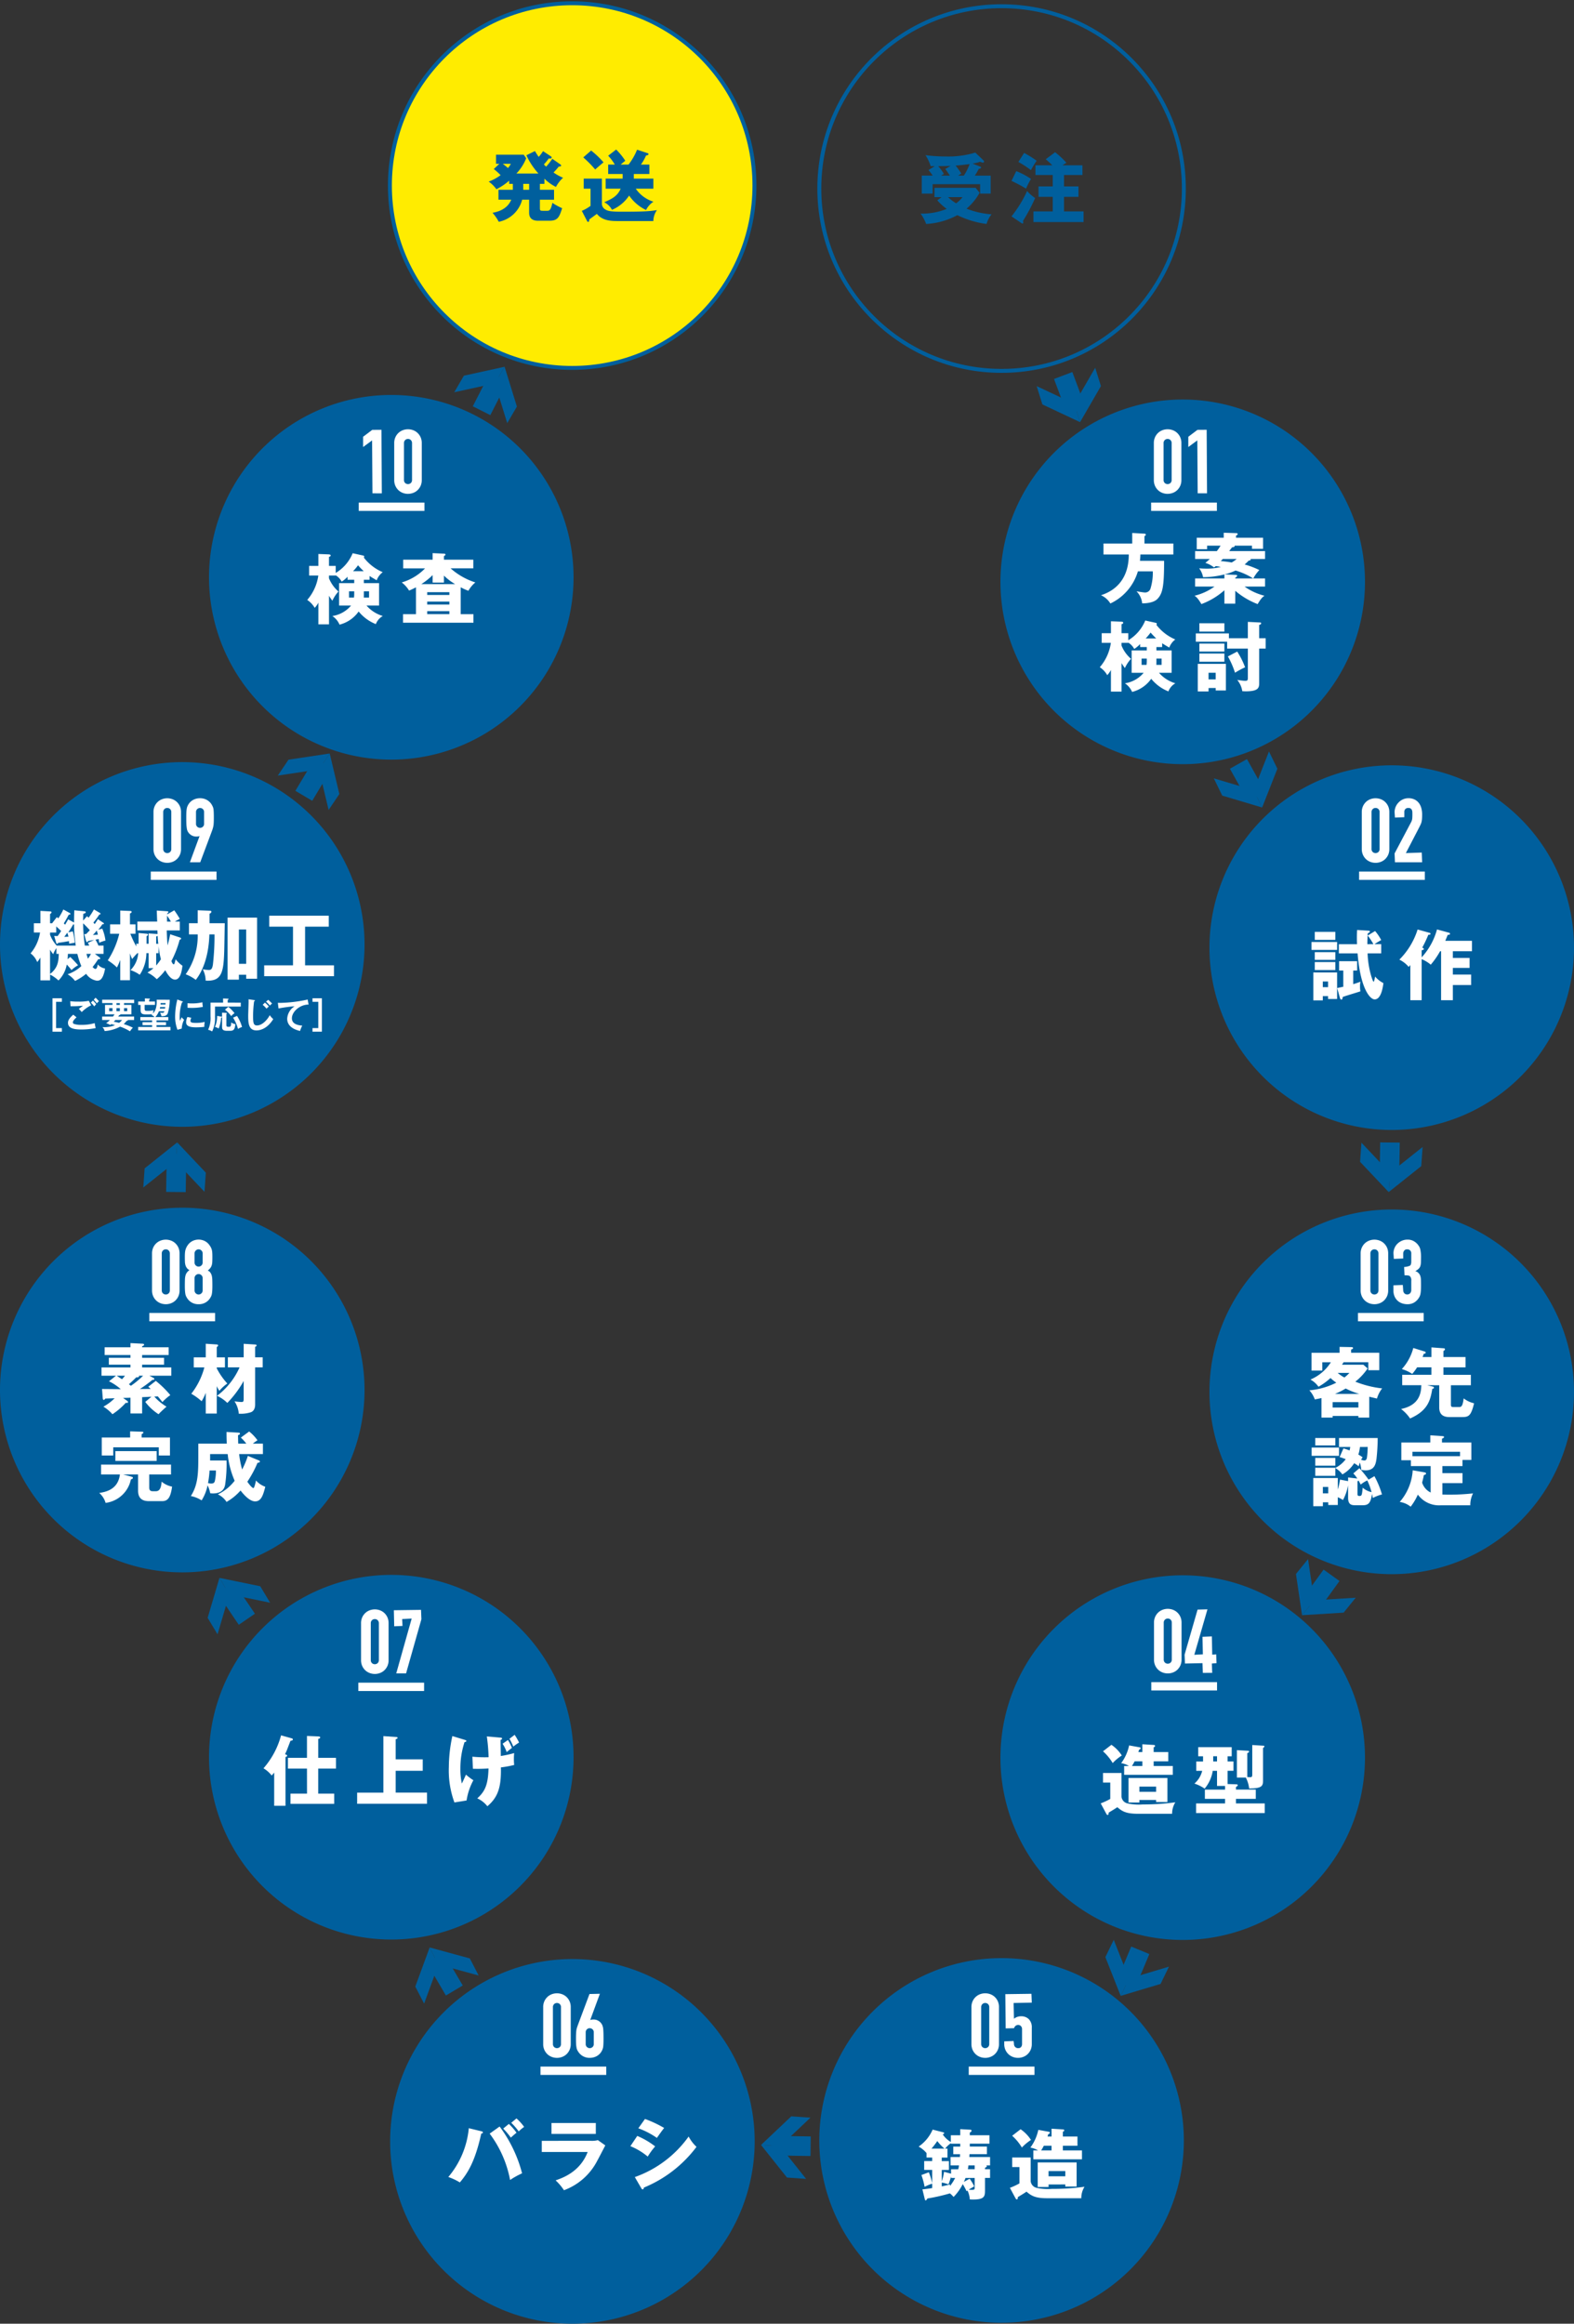 <svg xmlns="http://www.w3.org/2000/svg" xmlns:xlink="http://www.w3.org/1999/xlink" width="400" height="590.327" viewBox="0 0 400 590.327">
  <rect x="0" y="0" width="400" height="590.327" fill="#333333" stroke="none"/>
  <defs>
    <clipPath id="clip-path">
      <rect id="長方形_3725" data-name="長方形 3725" width="400" height="590.327" fill="none"/>
    </clipPath>
  </defs>
  <g id="グループ_7091" data-name="グループ 7091" transform="translate(0 -0.001)">
    <g id="グループ_7090" data-name="グループ 7090" transform="translate(0 0.001)" clip-path="url(#clip-path)">
      <circle id="楕円形_320" data-name="楕円形 320" cx="46.32" cy="46.32" r="46.32" transform="translate(208.213 1.58)" fill="none" stroke="#005f9d" stroke-miterlimit="10" stroke-width="1"/>
      <path id="パス_8334" data-name="パス 8334" d="M146.259,34.664h-1.788v-2.35h10.471l.991,1.243a14,14,0,0,1-3.321,4.04,21.509,21.509,0,0,0,6.372,1.437,7.061,7.061,0,0,0-1.283,2.448,23.724,23.724,0,0,1-7.421-2.234,18.727,18.727,0,0,1-7.926,2.234,10.44,10.44,0,0,0-1.418-2.623,16.677,16.677,0,0,0,6.643-1.205,13.424,13.424,0,0,1-2.389-2.176Zm9.888-7.732a.232.232,0,0,1,.174.232c0,.194-.29.272-.583.31a16.826,16.826,0,0,1-1.009,1.73h4.02v4.565H156.07V31.38H144.005v2.389h-2.759V29.2h2.779c-.33-.485-.7-.971-1.069-1.418l1.594-.991c-.739,0-.817,0-1.049.02a10.347,10.347,0,0,0-1.321-2.8,40.751,40.751,0,0,0,5.129.33,23.685,23.685,0,0,0,7.538-.989l2.1,2a.272.272,0,0,1,.116.232.3.3,0,0,1-.292.33,4.755,4.755,0,0,1-.7-.232,10.728,10.728,0,0,1-1.924.466Zm-7.576-.194c-1.109.038-1.457.038-3.167.058a10.423,10.423,0,0,1,1.456,1.982c-.1.058-.583.349-.7.427h2.214a19,19,0,0,0-1.165-1.69Zm-.661,7.926a12.651,12.651,0,0,0,2.058,1.574,7.978,7.978,0,0,0,1.632-1.574Zm4.02-5.459a14.653,14.653,0,0,0,1.477-2.933c-.272.038-1.826.252-3.556.388a20.41,20.41,0,0,1,1.437,2.02c-.525.35-.622.408-.8.525Z" transform="translate(93.007 15.413)" fill="#005f9d"/>
      <path id="パス_8335" data-name="パス 8335" d="M156.064,28.1a18.4,18.4,0,0,1,3.75,1.982,19.4,19.4,0,0,0-1.263,2.467,34.287,34.287,0,0,0-3.692-1.962Zm-1.205,11.5a30.725,30.725,0,0,0,3.962-6.45,10.361,10.361,0,0,0,2.04,1.788,43.422,43.422,0,0,1-3.069,5.79c.02.174.058.329.058.427,0,.174-.076.252-.194.252a.558.558,0,0,1-.29-.116Zm3.205-16.124a28.154,28.154,0,0,1,3.185,1.98,24.993,24.993,0,0,0-1.456,2.39,26.493,26.493,0,0,0-3.187-2.078Zm14.823,3.147v2.467H168.2v2.895h3.672v2.643H168.2v3.71h4.973v2.7H160.435v-2.7h4.9v-3.71h-3.612V31.982h3.612V29.087h-4.391V26.621h4.274a18.179,18.179,0,0,0-1.67-1.535l2.389-1.786a21.86,21.86,0,0,1,2.875,2.681,11.691,11.691,0,0,0-.991.641Z" transform="translate(102.195 15.374)" fill="#005f9d"/>
      <path id="パス_8336" data-name="パス 8336" d="M199.485,153.787a46.32,46.32,0,1,1,46.32-46.32,46.32,46.32,0,0,1-46.32,46.32" transform="translate(101.077 40.351)" fill="#005f9d"/>
      <path id="パス_8337" data-name="パス 8337" d="M186.951,84.253v2.779h-8.373c-.02.717-.078,1.223-.116,1.612H184.6c0,6.567-.37,8.354-1.748,9.732-.991.991-3.109,1.089-3.828,1.069a4.939,4.939,0,0,0-1.437-3.051c.525.078,1.846.292,2.04.292a1.432,1.432,0,0,0,1.554-1.125,13.431,13.431,0,0,0,.544-4.236h-3.788a13.109,13.109,0,0,1-6.995,8.16,5.245,5.245,0,0,0-2.389-2.1c3.458-1.089,7.071-3.906,7.071-10.355h-6.431V84.253H176.5V81.572l3.107.174c.116,0,.35.058.35.272,0,.156-.214.292-.35.35v1.884Z" transform="translate(111.233 53.83)" fill="#fff"/>
      <path id="パス_8338" data-name="パス 8338" d="M195.6,95.214a15.154,15.154,0,0,0,5.071,2.331c-.35.214-.817.525-1.75,2.118a19.548,19.548,0,0,1-5.692-3.38v3.262h-2.757v-3.4a18.389,18.389,0,0,1-5.848,3.516c-.933-1.594-1.4-1.9-1.75-2.118a14.391,14.391,0,0,0,5.071-2.331h-4.915v-2.06h7.441V92.125a22.09,22.09,0,0,1-5.421.7,5.337,5.337,0,0,0-.991-2.253c.486.038,1.069.078,1.924.078a13.7,13.7,0,0,0,3.574-.428c-.7-.136-.971-.174-1.281-.214-.118.1-.194.156-.428.35a6.655,6.655,0,0,0-2.214-1.165c.428-.35.7-.583,1.127-.991h-3.73v-2h5.518a14.055,14.055,0,0,0,.951-1.379h-3.419v.895H183.44V82.8H190.3V81.536l3.127.1c.156,0,.408,0,.408.232,0,.214-.272.35-.408.408V82.8H200.3v2.817h-2.817v-.8h-4.429c.1.332-.232.37-.622.408-.368.486-.466.583-.737.971h9.111v2h-3.75a.181.181,0,0,1,.116.154c0,.194-.388.254-.525.272a11.536,11.536,0,0,1-1.029.971,21.707,21.707,0,0,1,3.73,1.419,9.689,9.689,0,0,0-1.535,2.136h2.993v2.06ZM190.063,88.2l-.5.544a25.655,25.655,0,0,1,2.759.349,7.132,7.132,0,0,0,1.263-.893Zm3.245,2.933a14.686,14.686,0,0,1-2.8.991l2.835.116c.176,0,.37.038.37.234,0,.136-.214.329-.486.485v.194H197.8a17.6,17.6,0,0,0-4.488-2.02" transform="translate(120.684 53.806)" fill="#fff"/>
      <path id="パス_8339" data-name="パス 8339" d="M173.907,113.034h-2.7v-5.5a6.217,6.217,0,0,1-.931,1.321,6.055,6.055,0,0,0-1.9-2.02,11.944,11.944,0,0,0,2.815-6.2h-2.331V98.191h2.35V95.16l2.6.1c.312.02.525.078.525.292s-.29.31-.427.349v2.292h1.71v1.788a10.463,10.463,0,0,0,4.313-5.011l2.545.563c.272.058.39.116.39.272a.524.524,0,0,1-.1.272,11.988,11.988,0,0,0,4.8,3.71,4.535,4.535,0,0,0-1.535,2.06c-.447-.272-1.574-.915-1.808-1.109v.973h-1.456v.853h3.866v5.692h-3.205a8.844,8.844,0,0,0,4.156,2.663,3.949,3.949,0,0,0-1.768,2.06,10.724,10.724,0,0,1-4.371-3.205,8.476,8.476,0,0,1-4.857,3.34,5.013,5.013,0,0,0-1.826-2.194,7.677,7.677,0,0,0,4.759-2.663h-3.049v-5.692h3.846v-.853h-1.69v-.759a7.917,7.917,0,0,1-1.5,1.243,4.14,4.14,0,0,0-1.516-1.612v.058h-1.71v.7a8.836,8.836,0,0,0,2.409,3.361,8.771,8.771,0,0,0-1.554,2.35c-.292-.408-.583-.817-.855-1.263Zm6.411-8.393H179v1.592h1.263a9.076,9.076,0,0,0,.058-1.165Zm2.41-5.109a19.852,19.852,0,0,1-1.439-1.5,13.268,13.268,0,0,1-1.262,1.5Zm.038,5.886c0,.29,0,.447-.02.815h1.341v-1.592h-1.321Z" transform="translate(111.112 62.669)" fill="#fff"/>
      <path id="パス_8340" data-name="パス 8340" d="M196.3,99.333V95.177l3.147.156a.21.21,0,0,1,.234.212c0,.234-.272.35-.5.408v3.38h1.652v2.623h-1.652V110.8c0,1.2-.33,2.02-3.419,2.02-.368,0-.564-.02-.875-.04a5.819,5.819,0,0,0-1.281-2.855c.815.116,1.67.232,1.98.232.719,0,.719-.212.719-.951v-7.247h-5.264v-1.748h-7.964v-2.1h8.411v1.223Zm-9.984,12.649v.873h-2.739v-7.013h7.149V112.6h-2.6v-.621Zm4.022-14.338h-6.353V95.527h6.353Zm0,5.071h-6.353v-2.02h6.353Zm0,2.584h-6.353v-2.078h6.353Zm-2.216,2.8h-1.806v1.691h1.806Zm5.479-5.381a20.446,20.446,0,0,1,2,4,21.88,21.88,0,0,0-2.563,1.379,21,21,0,0,0-1.808-4.138Z" transform="translate(120.813 62.808)" fill="#fff"/>
      <path id="パス_8341" data-name="パス 8341" d="M180.15,82.108a3.712,3.712,0,0,1-1.321-.241,3.339,3.339,0,0,1-1.119-.7,3.458,3.458,0,0,1-.772-1.105,3.6,3.6,0,0,1-.289-1.472V69.218a3.59,3.59,0,0,1,.289-1.472,3.44,3.44,0,0,1,.772-1.105,3.339,3.339,0,0,1,1.119-.7,3.747,3.747,0,0,1,2.643,0,3.355,3.355,0,0,1,1.119.7,3.466,3.466,0,0,1,.772,1.105,3.6,3.6,0,0,1,.287,1.472v9.367a3.6,3.6,0,0,1-.287,1.472,3.484,3.484,0,0,1-.772,1.105,3.325,3.325,0,0,1-1.119.7,3.677,3.677,0,0,1-1.321.242m0-13.938a.977.977,0,0,0-.74.3,1.039,1.039,0,0,0-.287.752v9.367a1.041,1.041,0,0,0,.287.752,1.069,1.069,0,0,0,1.479,0,1.041,1.041,0,0,0,.287-.752V69.218a1.039,1.039,0,0,0-.287-.752.973.973,0,0,0-.739-.3" transform="translate(116.575 43.353)" fill="#fff"/>
      <path id="パス_8342" data-name="パス 8342" d="M184.307,81.92l-.093-13.444-2.287,1.682V67.552l2.324-1.756,2.342-.018.095,16.143Z" transform="translate(120.058 43.406)" fill="#fff"/>
      <rect id="長方形_3715" data-name="長方形 3715" width="16.709" height="2.118" transform="translate(292.538 127.678)" fill="#fff"/>
      <path id="パス_8343" data-name="パス 8343" d="M231.485,209.769a46.32,46.32,0,1,1,46.32-46.32,46.32,46.32,0,0,1-46.32,46.32" transform="translate(122.195 77.295)" fill="#005f9d"/>
      <path id="パス_8344" data-name="パス 8344" d="M207.293,147.4h-6.507v-2.02h6.507Zm-3.634,11.734v1.087h-2.409v-7.09h6.042v6.741H205v-.739Zm3.187-14.279h-5.225v-2.04h5.225Zm0,5.069h-5.225v-1.962h5.225Zm0,2.6h-5.225v-2.04h5.225ZM205,155.42h-1.341v1.438H205Zm6.392-2.777V156.1c.737-.214,1.2-.388,1.826-.621a5.793,5.793,0,0,0-.1,1.2,6.985,6.985,0,0,0,.1,1.243c-1.243.408-3.245.991-4.488,1.419-.078.427-.116.679-.33.679-.232,0-.35-.272-.388-.427l-.7-2.506c.447-.1.719-.154,1.554-.33v-4.118H207.8v-2.37h4.583v2.37Zm5.128-6.7a14.892,14.892,0,0,0-1.456-2.194l1.884-1.147a12.327,12.327,0,0,1,1.554,2.292c-.35.194-1.185.681-1.71,1.049h1.71v2.332h-3.458a23.186,23.186,0,0,0,.951,5.866c.078.234.428,1.341.563,1.341.176,0,.35-1.107.39-1.321a6.841,6.841,0,0,0,2.116,1.672c-.134.969-.543,4.137-2.234,4.137-1.067,0-3.594-2.467-4.331-11.694h-4.761v-2.332h4.625c-.02-.29-.04-.835-.04-1.632,0-.835.02-1.379.058-1.982l2.819.176c.212.018.427.018.427.232,0,.156-.1.194-.544.466-.1,1.652-.1,2.331-.1,2.739Z" transform="translate(132.503 93.923)" fill="#fff"/>
      <path id="パス_8345" data-name="パス 8345" d="M226.863,143.081a.31.31,0,0,1,.252.292c0,.232-.33.252-.583.252-.04.1-.408,1.011-.622,1.516h6.781v2.643h-4.857v1.708h4.254v2.526h-4.254v1.69h4.643v2.661h-4.643v3.866h-2.991V147.784h-.254a20.271,20.271,0,0,1-2.369,3.418,8.614,8.614,0,0,0-2.312-1.4v10.433h-2.875V151.3c-.156.174-.232.271-.428.465a7.079,7.079,0,0,0-2.369-1.844,18.7,18.7,0,0,0,4.641-7.656l3.013.837c.154.038.271.136.271.232,0,.292-.447.272-.563.272a29.72,29.72,0,0,1-1.534,3.245c.252.136.407.252.407.368,0,.232-.447.29-.563.31v1.808a17.113,17.113,0,0,0,3.9-7.091Z" transform="translate(141.379 93.87)" fill="#fff"/>
      <path id="パス_8346" data-name="パス 8346" d="M211.986,138.578a3.712,3.712,0,0,1-1.321-.241,3.339,3.339,0,0,1-1.119-.7,3.458,3.458,0,0,1-.772-1.105,3.6,3.6,0,0,1-.289-1.472v-9.367a3.59,3.59,0,0,1,.289-1.472,3.44,3.44,0,0,1,.772-1.106,3.339,3.339,0,0,1,1.119-.7,3.747,3.747,0,0,1,2.643,0,3.372,3.372,0,0,1,1.119.7,3.466,3.466,0,0,1,.772,1.106,3.59,3.59,0,0,1,.287,1.472v9.367a3.6,3.6,0,0,1-.287,1.472,3.484,3.484,0,0,1-.772,1.105,3.325,3.325,0,0,1-1.119.7,3.678,3.678,0,0,1-1.321.242m0-13.938a.977.977,0,0,0-.74.3,1.039,1.039,0,0,0-.287.752v9.367a1.041,1.041,0,0,0,.287.752,1.069,1.069,0,0,0,1.479,0,1.041,1.041,0,0,0,.287-.752v-9.367a1.039,1.039,0,0,0-.287-.752.973.973,0,0,0-.739-.3" transform="translate(137.584 80.619)" fill="#fff"/>
      <path id="パス_8347" data-name="パス 8347" d="M213.6,138.442l-.095-2.246,4.135-7.818a2.828,2.828,0,0,0,.349-.986q.042-.433.043-1.077,0-.289-.01-.613a1.4,1.4,0,0,0-.116-.536.953.953,0,0,0-.307-.378.977.977,0,0,0-.593-.149,1.029,1.029,0,0,0-.754.266,1.045,1.045,0,0,0-.272.783v1.3l-2.38.093-.095-1.348a3.516,3.516,0,0,1,.277-1.383,3.569,3.569,0,0,1,.759-1.125,3.467,3.467,0,0,1,1.1-.772,3.377,3.377,0,0,1,1.383-.287,3.462,3.462,0,0,1,1.579.335,3.157,3.157,0,0,1,1.1.911,3.957,3.957,0,0,1,.611,1.31,6.026,6.026,0,0,1,.194,1.549c0,.39-.008.717-.023.979a5.792,5.792,0,0,1-.091.764,3.32,3.32,0,0,1-.231.737q-.157.361-.428.88l-3.361,6.475,4.04-.136.095,2.473Z" transform="translate(140.898 80.618)" fill="#fff"/>
      <rect id="長方形_3716" data-name="長方形 3716" width="16.709" height="2.118" transform="translate(345.384 221.412)" fill="#fff"/>
      <path id="パス_8348" data-name="パス 8348" d="M231.485,277.752a46.32,46.32,0,1,1,46.32-46.32,46.32,46.32,0,0,1-46.32,46.32" transform="translate(122.195 122.158)" fill="#005f9d"/>
      <path id="パス_8349" data-name="パス 8349" d="M215.675,224.089h-2.759v-.408h-6.545v.408h-2.837v-4.953c-.642.154-1.011.212-1.691.349a6.947,6.947,0,0,0-1.379-2.312,19,19,0,0,0,6.839-1.942,13.2,13.2,0,0,1-1.477-1.185,16,16,0,0,1-3.049,2.214,6.218,6.218,0,0,0-2.04-1.826,11.384,11.384,0,0,0,5.187-4.391h-2.176v2.118h-2.739v-4.527h7.129v-1.5l3.011.058c.156,0,.408.018.408.252,0,.194-.232.292-.485.37v.815h7.149v4.429h-2.779v-2.02h-6.294c-.078.136-.156.252-.388.622h5.42l1.087.951a15.066,15.066,0,0,1-3.127,3.361,26.016,26.016,0,0,0,6.819,1.71,7.336,7.336,0,0,0-1.321,2.583l-1.962-.466Zm-2.759-3.924h-6.547v1.379h6.547Zm.234-2.08a19.16,19.16,0,0,1-3.458-1.378,19.8,19.8,0,0,1-2.721,1.378Zm-5.5-5.342a8.788,8.788,0,0,0,1.71,1.165,9.087,9.087,0,0,0,1.281-1.165Z" transform="translate(132.29 136.034)" fill="#fff"/>
      <path id="パス_8350" data-name="パス 8350" d="M221.162,215.825l1.477.368a.251.251,0,0,1,.212.234c0,.252-.174.272-.408.31-.485,2.719-.989,5.5-5.652,7.538a10.178,10.178,0,0,0-2.292-2.409c4.857-.991,5.089-4.332,5.147-6.042h-4.857v-2.643h7.422v-1.9h-3.634a12.864,12.864,0,0,1-1.243,1.672,9.513,9.513,0,0,0-2.641-1.223,12.649,12.649,0,0,0,2.913-5.363l2.933.915a.267.267,0,0,1,.214.232c0,.252-.116.272-.5.35-.116.329-.174.525-.292.8h2.254v-2.447l3.147.232a.262.262,0,0,1,.292.254c0,.193-.1.251-.388.427v1.534h5.614v2.623h-5.614v1.9h6.973v2.643h-5.071v4.915c0,.408.058.621.564.621h1.612c.583,0,.837-.485,1.069-2.194a6.637,6.637,0,0,0,2.643,1.243c-.759,3.109-1.321,3.5-2.953,3.5h-3.341c-2.41,0-2.565-1.613-2.565-2.526v-5.556Z" transform="translate(141.553 136.08)" fill="#fff"/>
      <path id="パス_8351" data-name="パス 8351" d="M207.763,224.61h-6.955v-2.1h6.955Zm5.187,3.147a30.756,30.756,0,0,1,2.331,2.895l1.477-.873a22.372,22.372,0,0,1,1.922,4.643,10.274,10.274,0,0,0-2.311.893c-.118-.621-.156-.8-.214-1.009-.35,2.369-.953,2.855-2.37,2.855h-1.846c-.931,0-1.864-.078-1.864-1.884v-3.167a12.992,12.992,0,0,1-1.3,3.73,9.142,9.142,0,0,0-1.32-.719V237.1h-2.428v-.681h-1.359v.991h-2.448v-7.169h6.236v2.935a16.938,16.938,0,0,0,.563-2.526l2.06.388v-.933l2.331.272a7.436,7.436,0,0,0-1.011-1.3Zm-4.06-5.031a13.446,13.446,0,0,1,1.554.525,7.067,7.067,0,0,0,.174-.893h-2.855v-2.274h9.83a49.784,49.784,0,0,1-.31,5.343c-.194,1.223-.466,2.875-2.779,2.875a9.731,9.731,0,0,1-1.069-.1,7.905,7.905,0,0,0-.387-1.884c-.136.37-.2.641-.292.953a5.583,5.583,0,0,0-1.147-.777,8.5,8.5,0,0,1-2.991,2.837,5.772,5.772,0,0,0-1.788-1.613V229.7h-5.109v-2.06h5.109v.04a7.448,7.448,0,0,0,2.643-2.214,15.339,15.339,0,0,0-1.554-.544Zm-2.06-.757h-5.109v-1.884h5.109Zm0,5.147h-5.109v-1.982h5.109Zm-1.806,5.4h-1.359v1.632h1.359Zm7.44,1.826c0,.272.058.466.486.466.621,0,.641-.234.835-2.1a5.041,5.041,0,0,0,2.254,1.127,16.551,16.551,0,0,0-1.089-2.973,7.5,7.5,0,0,0-1.67,1.049c-.156-.29-.252-.486-.544-1.011a1.989,1.989,0,0,0-.272.2Zm.622-11.986a9.318,9.318,0,0,1-.408,1.942,6.577,6.577,0,0,1,1.087.7,6.387,6.387,0,0,0-.388.6,2.319,2.319,0,0,0,.817.193c.349,0,.583-.174.681-.815a20.878,20.878,0,0,0,.174-2.623Z" transform="translate(132.518 145.236)" fill="#fff"/>
      <path id="パス_8352" data-name="パス 8352" d="M225.136,229.271h5.109v2.545h-5.109v2.895c.485.02,1.049.038,1.806.038a56.263,56.263,0,0,0,5.984-.329,6.493,6.493,0,0,0-.7,3.029h-7.594a6.66,6.66,0,0,1-5.732-2.719,14.658,14.658,0,0,1-1.826,3.069,5.741,5.741,0,0,0-2.779-1.205,13.514,13.514,0,0,0,3.3-8.042l2.991.525c.176.038.388.078.388.31,0,.2-.116.232-.544.388-.1.486-.193.973-.447,1.9a4.206,4.206,0,0,0,2.176,2.526v-6.723h-5.031v-1.476H214.7V221.5h7.363v-1.828l2.971.194c.272.02.525.04.525.234,0,.156-.1.232-.525.427v.973h7.46v4.429h-2.253v1.554h-5.109Zm4.487-5.42h-12.1v1.127h12.1Z" transform="translate(141.418 144.966)" fill="#fff"/>
      <path id="パス_8353" data-name="パス 8353" d="M211.811,206.131a3.712,3.712,0,0,1-1.321-.241,3.339,3.339,0,0,1-1.119-.7,3.459,3.459,0,0,1-.772-1.105,3.6,3.6,0,0,1-.289-1.472v-9.367a3.591,3.591,0,0,1,.289-1.472,3.441,3.441,0,0,1,.772-1.105,3.339,3.339,0,0,1,1.119-.7,3.747,3.747,0,0,1,2.643,0,3.356,3.356,0,0,1,1.119.7,3.466,3.466,0,0,1,.772,1.105,3.591,3.591,0,0,1,.287,1.472v9.367a3.6,3.6,0,0,1-.287,1.472,3.485,3.485,0,0,1-.772,1.105,3.325,3.325,0,0,1-1.119.7,3.677,3.677,0,0,1-1.321.242m0-13.938a.977.977,0,0,0-.74.3,1.039,1.039,0,0,0-.287.752v9.367a1.041,1.041,0,0,0,.287.752,1.069,1.069,0,0,0,1.479,0,1.041,1.041,0,0,0,.287-.752v-9.367a1.038,1.038,0,0,0-.287-.752.973.973,0,0,0-.739-.3" transform="translate(137.469 125.198)" fill="#fff"/>
      <path id="パス_8354" data-name="パス 8354" d="M216.81,206.131a4.168,4.168,0,0,1-1.17-.183,3.231,3.231,0,0,1-1.13-.6,3.284,3.284,0,0,1-.843-1.084,3.663,3.663,0,0,1-.334-1.633v-1.3l2.379-.093.095,1.281a1.224,1.224,0,0,0,.279.823,1.042,1.042,0,0,0,1.494,0,1.278,1.278,0,0,0,.281-.868v-2.286a1.513,1.513,0,0,0-.324-1.16.915.915,0,0,0-.5-.2,7.157,7.157,0,0,0-.895-.045l-.095-2.111a4.169,4.169,0,0,0,1.467-.325c.231-.146.349-.5.349-1.064v-2.062a1.007,1.007,0,0,0-.277-.74.994.994,0,0,0-.749-.286.87.87,0,0,0-.785.34,1.226,1.226,0,0,0-.242.686v1.3l-2.38.095-.093-1.416a3.45,3.45,0,0,1,.276-1.359,3.338,3.338,0,0,1,.762-1.107,3.838,3.838,0,0,1,1.125-.735,3.491,3.491,0,0,1,1.383-.276,3.1,3.1,0,0,1,1.605.382,3.735,3.735,0,0,1,.954.772,5.179,5.179,0,0,1,.4.548,2.733,2.733,0,0,1,.29.672,9.028,9.028,0,0,1,.206,2.224q0,.832-.033,1.35a2.975,2.975,0,0,1-.174.881,1.822,1.822,0,0,1-.463.641,5.324,5.324,0,0,1-.787.548,1.58,1.58,0,0,1,.838.481,1.95,1.95,0,0,1,.435.705,3.533,3.533,0,0,1,.161.981c.017.367.023.835.023,1.4,0,.526-.012.959-.033,1.3a6.967,6.967,0,0,1-.1.865,2.746,2.746,0,0,1-.186.626,3.856,3.856,0,0,1-.3.528A3.747,3.747,0,0,1,218.6,205.7a3.33,3.33,0,0,1-1.788.43" transform="translate(140.783 125.198)" fill="#fff"/>
      <rect id="長方形_3717" data-name="長方形 3717" width="16.709" height="2.118" transform="translate(345.093 333.545)" fill="#fff"/>
      <path id="パス_8355" data-name="パス 8355" d="M199.485,333.734a46.32,46.32,0,1,1,46.32-46.32,46.32,46.32,0,0,1-46.32,46.32" transform="translate(101.077 159.102)" fill="#005f9d"/>
      <path id="パス_8356" data-name="パス 8356" d="M173.8,274.258V280.3a1.949,1.949,0,0,0,1.5,1.67,12.975,12.975,0,0,0,3.866.272,59.582,59.582,0,0,0,8.315-.544,5.424,5.424,0,0,0-.817,2.915h-8.721c-3.071,0-4.042-.681-5.207-1.672-.388.292-1.457.933-2.2,1.379-.038.486-.038.584-.31.584-.1,0-.174-.1-.29-.292l-1.418-2.643a16.984,16.984,0,0,0,2.428-1.127v-4.156H169.1v-2.428Zm-2.565-7.169a9.374,9.374,0,0,1,2.643,2.721,11.721,11.721,0,0,0-2.312,1.922,12.885,12.885,0,0,0-2.467-2.991Zm15.6,5.381v2.254H174.476v-2.254h1.205a5.55,5.55,0,0,0-1.962-.719,11.53,11.53,0,0,0,2.02-4.507l2.663.485c.154.02.271.078.271.234,0,.194-.174.272-.427.408-.078.29-.1.388-.156.563H179.1v-1.982l2.875.176c.174.018.349.038.349.252,0,.174-.076.212-.349.349v1.205h3.71v2.35h-3.71v1.185Zm-8.491,8.645v.642h-2.759v-6.236h9.888v6.119H182.6v-.525Zm.759-8.645v-1.185h-1.962c-.136.252-.33.641-.681,1.185Zm3.5,5.245h-4.254v1.321H182.6Z" transform="translate(111.206 176.167)" fill="#fff"/>
      <path id="パス_8357" data-name="パス 8357" d="M191.29,271.246h1.5v2.37h-1.5v3.361l2.254.078c.136,0,.329.038.329.232,0,.136-.038.174-.447.446v.661h5.033v2.35h-5.033v1.165h7.305v2.448H183.286v-2.448h7.363v-1.165H185.52V278.4h5.129v-.933h-2.04v-3.846h-1.087a9.293,9.293,0,0,1-2.06,4.527,9.869,9.869,0,0,0-2.6-1.283,6.208,6.208,0,0,0,1.98-3.243h-1.516v-2.37h1.73v-1.32H183.83v-2.312h8.509v2.312H191.29Zm-2.681-1.32h-.971v1.32h.971Zm8.955-2.857,2.837.174c.136,0,.252.04.252.176,0,.116-.058.194-.35.408v8.256c0,1.34-.232,2.038-3.534,2.018a7.846,7.846,0,0,0-.837-2.757H193.66v-6.975l2.739.156c.174.02.35.02.35.194,0,.232-.234.33-.448.408v6.08c.058,0,.584.038.719.038.544,0,.544-.232.544-.913Z" transform="translate(120.673 176.244)" fill="#fff"/>
      <path id="パス_8358" data-name="パス 8358" d="M180.174,262.636a3.712,3.712,0,0,1-1.321-.241,3.339,3.339,0,0,1-1.119-.7,3.459,3.459,0,0,1-.772-1.106,3.6,3.6,0,0,1-.289-1.472v-9.367a3.59,3.59,0,0,1,.289-1.472,3.441,3.441,0,0,1,.772-1.106,3.339,3.339,0,0,1,1.119-.7,3.747,3.747,0,0,1,2.643,0,3.355,3.355,0,0,1,1.119.7,3.466,3.466,0,0,1,.772,1.106,3.6,3.6,0,0,1,.287,1.472v9.367a3.6,3.6,0,0,1-.287,1.472,3.484,3.484,0,0,1-.772,1.106,3.325,3.325,0,0,1-1.119.7,3.677,3.677,0,0,1-1.321.242m0-13.938a.977.977,0,0,0-.74.3,1.039,1.039,0,0,0-.287.752v9.367a1.041,1.041,0,0,0,.287.752,1.069,1.069,0,0,0,1.479,0,1.041,1.041,0,0,0,.287-.752v-9.367a1.039,1.039,0,0,0-.287-.752.973.973,0,0,0-.739-.3" transform="translate(116.591 162.487)" fill="#fff"/>
      <path id="パス_8359" data-name="パス 8359" d="M186,262.447l-.095-2.47-4.454.095-.095-2.246,3.3-11.453,2.511-.068-3.338,11.548,2.173-.12-.095-4.455,2.38-.095.095,4.643,1-.093.093,2.244-1.192.095.095,2.375Z" transform="translate(119.682 162.54)" fill="#fff"/>
      <rect id="長方形_3718" data-name="長方形 3718" width="16.709" height="2.118" transform="translate(292.578 427.339)" fill="#fff"/>
      <path id="パス_8360" data-name="パス 8360" d="M171.753,392.324A46.32,46.32,0,1,1,218.073,346a46.32,46.32,0,0,1-46.32,46.32" transform="translate(82.776 197.767)" fill="#005f9d"/>
      <path id="パス_8361" data-name="パス 8361" d="M153.562,332.215c0,.214-.038.5-.038.719h5.265v2.136h-.973c.1.078.156.136.156.214,0,.174-.312.31-.466.388v.368h1.283v2.214h-1.283v2.955c0,1.768,0,2.679-3.866,2.5a6.113,6.113,0,0,0-.583-2.253l-.234.174a18.368,18.368,0,0,0-.971-1.806,13.333,13.333,0,0,1-2.332,3.263,6.818,6.818,0,0,0-.931-.913,47.687,47.687,0,0,1-5.732,1.3c-.116.232-.252.466-.427.466-.156,0-.194-.118-.214-.234l-.621-2.545c.737-.078,1.476-.174,2.487-.33v-1.127a12.093,12.093,0,0,0-1.924.8,18.93,18.93,0,0,0-.815-2.991l1.884-.7a16.555,16.555,0,0,1,.855,2.757v-3.36h-2.04v-2.234h2.04v-.913h-1.439v-1.127a7.076,7.076,0,0,0-2-1.652,10.135,10.135,0,0,0,3.556-4.312l2.661.681c.136.038.272.076.272.214,0,.174-.252.271-.368.329a6.294,6.294,0,0,0,2.06,1.924v-1.71h2.389v-1.554l2.428.136c.252.018.447.038.447.272,0,.212-.31.407-.447.465v.681h4.993v2.136H153.64v.739h4.352v1.924ZM147.21,330.8a10.416,10.416,0,0,1-1.826-1.922,20.109,20.109,0,0,1-1.477,1.922Zm1.535,4.274v-2.136h2.389c0-.176.02-.544.04-.719h-1.73v-1.924h1.768v-.739h-2.389v-.134a7.3,7.3,0,0,0-1.457,1.378h.6v2.274h-1.456v.913h1.826v2.234h-1.826v2.895a11.288,11.288,0,0,0,.583-2.428l1.786.485v-1.127h1.828c.076-.29.134-.621.194-.971Zm-2.234,5.323c.368-.078.913-.194,2.1-.485a2.068,2.068,0,0,1-.02.407,11.287,11.287,0,0,0,1.321-2.06H148.88v-.427a15.912,15.912,0,0,1-.659,2.06,8.308,8.308,0,0,0-1.71-.466Zm6.042-2.138c-.1.254-.176.468-.408.993l1.456-.8a11.488,11.488,0,0,1,1.167,1.942c-.855.486-1.127.661-1.4.835a5.567,5.567,0,0,0,.777.038c.544,0,.739-.056.739-.447v-2.565Zm.737-3.185c-.02.194-.038.37-.136.971h1.73v-.971Z" transform="translate(92.814 215.042)" fill="#fff"/>
      <path id="パス_8362" data-name="パス 8362" d="M159.894,333.1v6.042a1.949,1.949,0,0,0,1.5,1.67,12.981,12.981,0,0,0,3.866.272,59.582,59.582,0,0,0,8.315-.544,5.424,5.424,0,0,0-.817,2.915h-8.721c-3.071,0-4.042-.681-5.207-1.67-.388.29-1.457.931-2.194,1.379-.04.485-.04.583-.31.583-.1,0-.176-.1-.292-.292l-1.418-2.643a17,17,0,0,0,2.428-1.127v-4.156h-1.846V333.1Zm-2.565-7.169a9.394,9.394,0,0,1,2.643,2.721,11.671,11.671,0,0,0-2.312,1.924,12.857,12.857,0,0,0-2.467-2.993Zm15.6,5.381v2.254H160.574v-2.254h1.2a5.551,5.551,0,0,0-1.962-.719,11.506,11.506,0,0,0,2.02-4.507l2.663.485c.154.02.271.078.271.234,0,.194-.174.272-.427.408-.078.291-.1.388-.156.563H165.2v-1.982l2.875.176c.176.018.35.038.35.252,0,.174-.078.212-.35.349v1.205h3.71v2.35h-3.71v1.185Zm-8.489,8.645v.642h-2.759V334.36h9.888v6.118h-2.875v-.525Zm.757-8.645v-1.185h-1.962c-.136.252-.33.641-.681,1.185Zm3.5,5.245H164.44v1.321h4.254Z" transform="translate(102.031 214.995)" fill="#fff"/>
      <path id="パス_8363" data-name="パス 8363" d="M152.225,321.474a3.712,3.712,0,0,1-1.321-.241,3.338,3.338,0,0,1-1.119-.7,3.458,3.458,0,0,1-.772-1.106,3.6,3.6,0,0,1-.289-1.472v-9.367a3.59,3.59,0,0,1,.289-1.472,3.441,3.441,0,0,1,.772-1.105,3.338,3.338,0,0,1,1.119-.7,3.748,3.748,0,0,1,2.643,0,3.355,3.355,0,0,1,1.119.7,3.466,3.466,0,0,1,.772,1.105,3.59,3.59,0,0,1,.287,1.472v9.367a3.6,3.6,0,0,1-.287,1.472,3.484,3.484,0,0,1-.772,1.106,3.325,3.325,0,0,1-1.119.7,3.679,3.679,0,0,1-1.321.242m0-13.938a.977.977,0,0,0-.74.3,1.039,1.039,0,0,0-.287.752v9.367a1.041,1.041,0,0,0,.287.752,1.069,1.069,0,0,0,1.479,0,1.041,1.041,0,0,0,.287-.752v-9.367a1.038,1.038,0,0,0-.287-.752.973.973,0,0,0-.739-.3" transform="translate(98.146 201.316)" fill="#fff"/>
      <path id="パス_8364" data-name="パス 8364" d="M157.247,321.42a3.712,3.712,0,0,1-1.321-.241,3.337,3.337,0,0,1-1.119-.7,3.458,3.458,0,0,1-.772-1.106,3.6,3.6,0,0,1-.289-1.472v-.672l2.38-.095.093.677a1.147,1.147,0,0,0,.3.842,1.037,1.037,0,0,0,.774.3.912.912,0,0,0,.724-.282,1.179,1.179,0,0,0,.257-.812V314.11a1.068,1.068,0,0,0-.277-.744.9.9,0,0,0-.7-.305.994.994,0,0,0-.452.093,1.228,1.228,0,0,0-.312.216.828.828,0,0,0-.181.262l-.138.251-2.1.053-.095-8.7,6.638-.093.093,2.244-4.62.095.088,4a2.841,2.841,0,0,1,1.816-.626,2.7,2.7,0,0,1,1.959.734,2.916,2.916,0,0,1,.757,2.184V317.9a3.6,3.6,0,0,1-.287,1.472,3.484,3.484,0,0,1-.772,1.106,3.325,3.325,0,0,1-1.119.7,3.679,3.679,0,0,1-1.321.242" transform="translate(101.461 201.369)" fill="#fff"/>
      <rect id="長方形_3719" data-name="長方形 3719" width="16.709" height="2.118" transform="translate(246.185 525.005)" fill="#fff"/>
      <path id="パス_8365" data-name="パス 8365" d="M106.049,392.466a46.32,46.32,0,1,1,46.32-46.32,46.32,46.32,0,0,1-46.32,46.32" transform="translate(39.417 197.861)" fill="#005f9d"/>
      <path id="パス_8366" data-name="パス 8366" d="M77.027,327.48c.176.038.39.1.39.292,0,.252-.272.29-.41.29-1.554,7.051-3.4,10-5.438,12.415a15.353,15.353,0,0,0-2.933-1.379A22.4,22.4,0,0,0,73.842,326.7Zm4.644-1.205a34.124,34.124,0,0,1,5.71,11.89,20.3,20.3,0,0,0-3.049,1.69,28.207,28.207,0,0,0-5.187-11.772Zm2.35-.659a13.84,13.84,0,0,1,1.942,2.233c-.485.388-.953.8-1.437,1.245a18.488,18.488,0,0,0-1.944-2.292Zm1.942-1.4a12.937,12.937,0,0,1,1.942,2.156,9.851,9.851,0,0,0-1.379,1.145,16.679,16.679,0,0,0-1.9-2.194Z" transform="translate(45.294 213.957)" fill="#fff"/>
      <path id="パス_8367" data-name="パス 8367" d="M95.532,329.446a6,6,0,0,0,1.672-.174l1.884,1.34c-.33.622-1.748,3.38-2.06,3.924a15.52,15.52,0,0,1-8.449,7.46,13.4,13.4,0,0,0-2.118-2.506c1.786-.621,6.216-2.155,8.139-7.206H82.945v-2.837Zm1.147-1.75H85.412v-2.777H96.679Z" transform="translate(54.737 214.42)" fill="#fff"/>
      <path id="パス_8368" data-name="パス 8368" d="M98.257,328.611a19.934,19.934,0,0,1,4.547,2.661,18.945,18.945,0,0,0-1.886,2.584,16.574,16.574,0,0,0-4.409-2.643Zm-.622,10.453a28.39,28.39,0,0,0,13.678-10.3,10.062,10.062,0,0,0,2,2.623,31.838,31.838,0,0,1-13.386,10.355c0,.118-.038.448-.33.448-.136,0-.252-.194-.29-.254Zm2.585-14.765a29.608,29.608,0,0,1,4.877,2.292c-.408.466-1.574,2.116-1.846,2.525a20.561,20.561,0,0,0-4.721-2.447Z" transform="translate(63.689 214.011)" fill="#fff"/>
      <path id="パス_8369" data-name="パス 8369" d="M86.661,321.474a3.712,3.712,0,0,1-1.321-.241,3.338,3.338,0,0,1-1.119-.7,3.458,3.458,0,0,1-.772-1.106,3.6,3.6,0,0,1-.289-1.472v-9.367a3.59,3.59,0,0,1,.289-1.472,3.44,3.44,0,0,1,.772-1.105,3.338,3.338,0,0,1,1.119-.7,3.748,3.748,0,0,1,2.643,0,3.355,3.355,0,0,1,1.119.7,3.466,3.466,0,0,1,.772,1.105,3.59,3.59,0,0,1,.287,1.472v9.367a3.6,3.6,0,0,1-.287,1.472,3.484,3.484,0,0,1-.772,1.106,3.325,3.325,0,0,1-1.119.7,3.679,3.679,0,0,1-1.321.242m0-13.938a.977.977,0,0,0-.74.3,1.039,1.039,0,0,0-.287.752v9.367a1.041,1.041,0,0,0,.287.752,1.069,1.069,0,0,0,1.479,0,1.041,1.041,0,0,0,.287-.752v-9.367a1.039,1.039,0,0,0-.287-.752.973.973,0,0,0-.739-.3" transform="translate(54.879 201.316)" fill="#fff"/>
      <path id="パス_8370" data-name="パス 8370" d="M91.683,321.42a3.476,3.476,0,0,1-1.728-.427,3.36,3.36,0,0,1-1.22-1.164,3.05,3.05,0,0,1-.287-.529,2.46,2.46,0,0,1-.153-.629,5.66,5.66,0,0,1-.09-.848c-.015-.337-.023-.767-.023-1.293q0-.742.023-1.225c.015-.324.037-.606.068-.848a3.624,3.624,0,0,1,.138-.632c.06-.187.126-.387.2-.6l3-8.024,2.644-.061-2.465,6.7a.545.545,0,0,1,.236-.1,2.909,2.909,0,0,1,.639-.058,2.342,2.342,0,0,1,1.165.3,2.378,2.378,0,0,1,.84.772,2.637,2.637,0,0,1,.257.511,4.111,4.111,0,0,1,.161.667q.045.411.068,1.031t.022,1.56c0,.526-.007.956-.022,1.293s-.038.622-.068.848a3.207,3.207,0,0,1-.174.629,4.344,4.344,0,0,1-.264.528,3.209,3.209,0,0,1-1.235,1.177,3.627,3.627,0,0,1-1.736.415m0-7.529a1.012,1.012,0,0,0-.72.289.985.985,0,0,0-.307.76V317.9a.985.985,0,0,0,.307.76,1.012,1.012,0,0,0,.72.289,1.03,1.03,0,0,0,.72-.289.983.983,0,0,0,.305-.76V314.94a.983.983,0,0,0-.305-.76,1.029,1.029,0,0,0-.72-.289" transform="translate(58.193 201.369)" fill="#fff"/>
      <rect id="長方形_3720" data-name="長方形 3720" width="16.709" height="2.118" transform="translate(137.354 525.005)" fill="#fff"/>
      <path id="パス_8371" data-name="パス 8371" d="M78.32,333.67a46.32,46.32,0,1,1,46.32-46.32,46.32,46.32,0,0,1-46.32,46.32" transform="translate(21.118 159.06)" fill="#005f9d"/>
      <path id="パス_8372" data-name="パス 8372" d="M45.932,283.481H43.057v-8.432c-.272.35-.447.525-.641.739a7.3,7.3,0,0,0-2.078-1.826,20.814,20.814,0,0,0,4.469-8.373l2.565.719c.232.058.427.116.427.33s-.136.252-.583.33c-.1.214-.176.408-.875,2.234-.136.369-.408.931-.525,1.185.408.154.544.194.544.368,0,.194-.292.292-.428.33Zm5.459-9.442H46.554V271.3h4.837v-5.557l2.875.118c.33.018.486.116.486.252,0,.1-.058.31-.5.369V271.3h4.507v2.739H54.248v6.353h4.06v2.6H47.2v-2.6h4.2Z" transform="translate(26.62 175.267)" fill="#fff"/>
      <path id="パス_8373" data-name="パス 8373" d="M71.347,271.612v2.895H64.47v5.556h7.964V282.9H54.678v-2.835h6.665V265.706l3.34.234c.214.018.272.1.272.212,0,.174-.136.234-.485.35v5.109Z" transform="translate(36.083 175.344)" fill="#fff"/>
      <path id="パス_8374" data-name="パス 8374" d="M72.7,266.77c.272.076.465.134.465.31s-.193.232-.465.292a21.282,21.282,0,0,0-1.051,6.7,16.717,16.717,0,0,0,.37,3.808c.232-.428.777-1.652,1.051-2.254a14.523,14.523,0,0,0,1.882,1.419,15.836,15.836,0,0,0-1.73,5.147l-3.087.5a23.631,23.631,0,0,1-1.419-9,37.7,37.7,0,0,1,.895-7.866Zm2,4.293a31.3,31.3,0,0,0,4.117.136,46.108,46.108,0,0,0-.445-5.284l3.3.291c.43.038.564.058.564.252,0,.214-.174.272-.37.35,0,.641.058,3.5.058,4.08a27.863,27.863,0,0,0,3.4-.739,13.757,13.757,0,0,0-.078,1.5,13.283,13.283,0,0,0,.078,1.516,27.382,27.382,0,0,1-3.38.621c.116,5.109-.778,7.616-3.438,9.87a6.75,6.75,0,0,0-2.566-2c1.808-1.653,2.757-3.207,2.855-7.6-1.748.118-2.953.1-3.962.078Zm9.032-4.234a11.2,11.2,0,0,1,1.011,2c-.486.388-1.011.8-1.321,1.069a9.744,9.744,0,0,0-1.049-2.118Zm1.711-1.321a18.321,18.321,0,0,1,1.125,1.962,14.359,14.359,0,0,0-1.477,1.029,13.3,13.3,0,0,0-.971-1.982Z" transform="translate(45.347 175.213)" fill="#fff"/>
      <path id="パス_8375" data-name="パス 8375" d="M58.775,262.717a3.712,3.712,0,0,1-1.321-.241,3.338,3.338,0,0,1-1.119-.7,3.458,3.458,0,0,1-.772-1.105,3.6,3.6,0,0,1-.289-1.472v-9.367a3.591,3.591,0,0,1,.289-1.472,3.44,3.44,0,0,1,.772-1.105,3.339,3.339,0,0,1,1.119-.7,3.747,3.747,0,0,1,2.643,0,3.355,3.355,0,0,1,1.119.7,3.466,3.466,0,0,1,.772,1.105,3.6,3.6,0,0,1,.287,1.472v9.367a3.6,3.6,0,0,1-.287,1.472,3.485,3.485,0,0,1-.772,1.105,3.324,3.324,0,0,1-1.119.7,3.677,3.677,0,0,1-1.321.242m0-13.938a.977.977,0,0,0-.74.3,1.038,1.038,0,0,0-.287.752v9.367a1.041,1.041,0,0,0,.287.752,1.069,1.069,0,0,0,1.479,0,1.041,1.041,0,0,0,.287-.752v-9.367a1.038,1.038,0,0,0-.287-.752.973.973,0,0,0-.739-.3" transform="translate(36.477 162.541)" fill="#fff"/>
      <path id="パス_8376" data-name="パス 8376" d="M60.905,262.528,64.826,248.6l-2.42.12.095,1.743-2.111.095L60.3,246.48l6.905-.095.095,2.379-3.9,13.764Z" transform="translate(39.791 162.594)" fill="#fff"/>
      <rect id="長方形_3721" data-name="長方形 3721" width="16.709" height="2.118" transform="translate(91.065 427.473)" fill="#fff"/>
      <path id="パス_8377" data-name="パス 8377" d="M46.32,277.476a46.32,46.32,0,1,1,46.32-46.32,46.32,46.32,0,0,1-46.32,46.32" transform="translate(0 121.976)" fill="#005f9d"/>
      <path id="パス_8378" data-name="パス 8378" d="M28.753,214.4c.1.06.214.136.214.254,0,.232-.254.232-.486.232a32.125,32.125,0,0,1-3.185,2.332c.388,0,2.311-.02,2.739-.02a7.749,7.749,0,0,0-.622-.544l1.924-1.5a25.393,25.393,0,0,1,3.69,3.614,12.653,12.653,0,0,0-2.018,1.768c-.312-.408-.544-.7-1.147-1.437-.214,0-.661.038-.913.038a13.43,13.43,0,0,0,3.109,2.565c-.388.35-1.4,1.223-2.022,1.922a13.192,13.192,0,0,1-3.38-3.127l1.574-1.32c-.33.018-2,.1-2.37.116v4.138H22.9v-4c-.408.018-1.281.038-1.884.058l1.029.719c.176.116.234.232.234.33a.246.246,0,0,1-.272.214,1.3,1.3,0,0,1-.292-.04,17.236,17.236,0,0,1-3.4,2.913,9.913,9.913,0,0,0-2.292-1.922,12.479,12.479,0,0,0,2.855-2.136c-1.728.058-1.942.078-2.369.078-.136.193-.234.329-.408.329-.214,0-.252-.349-.252-.466l-.176-2.291c.779,0,4,.038,4.761.038a13.617,13.617,0,0,0-2.991-2l1.786-1.418h-3.69v-2.1H22.9v-.7h-5.5v-1.75h5.5v-.7H16.338v-1.962H22.9v-1.069l3.051.156c.154,0,.407.038.407.234,0,.232-.29.329-.5.407v.272H32.6v1.962H25.858v.7h5.576v1.75H25.858v.7h7.422v2.1H27.7Zm-9.345-.563c.176.136,1.129.759,1.341.895a9.6,9.6,0,0,0,.759-.895Zm5.6,0a.244.244,0,0,1,.078.156c0,.038,0,.29-.719.252-.622.641-1.554,1.5-1.866,1.768.136.1.39.29.506.388a22.128,22.128,0,0,0,3.107-2.565Z" transform="translate(10.257 135.652)" fill="#fff"/>
      <path id="パス_8379" data-name="パス 8379" d="M35.759,223.391h-2.8v-5.265a12.122,12.122,0,0,1-1.051,2.138,14.569,14.569,0,0,0-2.623-1.9,18.554,18.554,0,0,0,3.323-6.7h-2.7v-2.545h3.051v-3.459l2.7.176c.194.018.448.038.448.252,0,.174-.176.29-.35.408v2.623h2.078v2.545H35.759v.252a17.774,17.774,0,0,0,2.681,3.846,10.483,10.483,0,0,0-2.02,1.846,7.883,7.883,0,0,1-.661-1.165Zm2.817-11.734v-2.545H42.6v-3.439l2.779.174c.272.02.5.02.5.252,0,.176-.154.254-.368.332v2.681h1.922v2.545H45.511v9.422c0,1.457-.739,1.826-1.029,1.962a8.235,8.235,0,0,1-3.129.388,6.731,6.731,0,0,0-1.087-3.147,14.5,14.5,0,0,0,1.806.174c.388,0,.525-.134.525-.737v-4.6a26.825,26.825,0,0,1-4.156,5.576,8.908,8.908,0,0,0-2.623-1.806,18.275,18.275,0,0,0,5.732-7.227Z" transform="translate(19.328 135.714)" fill="#fff"/>
      <path id="パス_8380" data-name="パス 8380" d="M27.9,233.223c0,.427,0,1.049.855,1.049h.853c1.225,0,1.361-1.535,1.439-2.428a5.686,5.686,0,0,0,2.661,1.262c-.369,2.643-.991,3.692-2.545,3.692H27.9c-1.029,0-2.837-.156-2.837-2.661v-4.118H21.275l2.038.543c.254.078.428.118.428.31,0,.234-.252.33-.5.39a7.542,7.542,0,0,1-6.431,5.982,5.279,5.279,0,0,0-1.613-2.525c1.575-.252,4.781-.817,5.247-4.7H15.661v-2.506H33.436v2.506H27.9Zm5.264-12.589V225.2H30.328v-2.078H18.749V225.2H15.835v-4.565h7.207v-1.575l3.031.1c.154,0,.329.02.329.194,0,.214-.212.31-.427.408v.875Zm-13.87,3.458H29.784v2.487H19.293Z" transform="translate(10.026 144.561)" fill="#fff"/>
      <path id="パス_8381" data-name="パス 8381" d="M46.487,226.428c.1.038.272.115.272.29,0,.194-.174.292-.6.33a27.441,27.441,0,0,1-2.583,4.8c.369.543,1.185,1.612,1.554,1.612.232,0,.563-1.5.641-1.924a5.682,5.682,0,0,0,2.37,1.594c-.525,1.962-.971,3.712-2.583,3.712-1.575,0-3.245-2.178-3.712-2.76a13.762,13.762,0,0,1-3.556,2.9,5.248,5.248,0,0,0-2.214-1.924,11.756,11.756,0,0,0,4.274-3.459,22.566,22.566,0,0,1-1.768-6.779H34.112v1.632h4.176a34.986,34.986,0,0,1-.369,6.216c-.116.525-.447,2.156-3.089,2.156-.214,0-.37-.018-.681-.038a7.962,7.962,0,0,0-.679-2.02,11.176,11.176,0,0,1-1.516,3.826,7.787,7.787,0,0,0-2.739-1.107c1.9-2.953,1.9-6.022,1.9-10.529v-2.779h7.246c-.078-1.087-.078-2.1-.078-2.971l3.011.174c.176.02.408.038.408.252,0,.156-.156.272-.5.408.02.6.02,1.145.058,2.136H43.32a10.631,10.631,0,0,0-1.4-1.534l2.116-1.555a11.034,11.034,0,0,1,2.118,2.234,11.592,11.592,0,0,0-1.185.855h2.565v2.643H41.494a23.039,23.039,0,0,0,.759,3.924,22.672,22.672,0,0,0,1.457-3.458Zm-12.511,2.563a28.379,28.379,0,0,1-.388,3.205,3.429,3.429,0,0,0,.759.116c.543,0,.8-.136.951-.563a11.144,11.144,0,0,0,.292-2.759Z" transform="translate(19.281 144.576)" fill="#fff"/>
      <path id="パス_8382" data-name="パス 8382" d="M26.775,206.131a3.712,3.712,0,0,1-1.321-.241,3.339,3.339,0,0,1-1.119-.7,3.458,3.458,0,0,1-.772-1.105,3.6,3.6,0,0,1-.289-1.472v-9.367a3.591,3.591,0,0,1,.289-1.472,3.44,3.44,0,0,1,.772-1.105,3.339,3.339,0,0,1,1.119-.7,3.747,3.747,0,0,1,2.643,0,3.355,3.355,0,0,1,1.119.7,3.466,3.466,0,0,1,.772,1.105,3.59,3.59,0,0,1,.287,1.472v9.367a3.6,3.6,0,0,1-.287,1.472,3.485,3.485,0,0,1-.772,1.105,3.325,3.325,0,0,1-1.119.7,3.677,3.677,0,0,1-1.321.242m0-13.938a.977.977,0,0,0-.74.3,1.039,1.039,0,0,0-.287.752v9.367a1.041,1.041,0,0,0,.287.752,1.069,1.069,0,0,0,1.479,0,1.041,1.041,0,0,0,.287-.752v-9.367a1.038,1.038,0,0,0-.287-.752.973.973,0,0,0-.739-.3" transform="translate(15.359 125.198)" fill="#fff"/>
      <path id="パス_8383" data-name="パス 8383" d="M31.8,206.131a3.374,3.374,0,0,1-1.753-.428,3.339,3.339,0,0,1-1.106-1.026,4.845,4.845,0,0,1-.307-.525,2.352,2.352,0,0,1-.2-.631,7.425,7.425,0,0,1-.1-.852c-.023-.322-.035-.732-.035-1.227q0-.9.023-1.516a4.841,4.841,0,0,1,.138-1.064,2.195,2.195,0,0,1,.362-.772,3.47,3.47,0,0,1,.657-.644,1.384,1.384,0,0,1-.656-.508,2.152,2.152,0,0,1-.364-.714,3.794,3.794,0,0,1-.138-.9q-.022-.5-.023-1.215c0-.435.015-.808.045-1.117a3.677,3.677,0,0,1,.163-.817,3.753,3.753,0,0,1,.264-.619,4.339,4.339,0,0,1,.377-.574,3.2,3.2,0,0,1,1.155-.935,3.526,3.526,0,0,1,2.995,0,3.213,3.213,0,0,1,1.154.935,5.727,5.727,0,0,1,.388.571,3.319,3.319,0,0,1,.277.622,3.449,3.449,0,0,1,.149.818c.023.309.033.681.033,1.115q0,.72-.022,1.215a3.706,3.706,0,0,1-.139.9,2.148,2.148,0,0,1-.362.714,4.4,4.4,0,0,1-.654.654,1.242,1.242,0,0,1,.654.5,2.227,2.227,0,0,1,.364.772,4.942,4.942,0,0,1,.138,1.064q.022.617.022,1.516c0,.495-.01.9-.033,1.227a7.347,7.347,0,0,1-.1.852,2.434,2.434,0,0,1-.2.631,5.161,5.161,0,0,1-.309.525,3.3,3.3,0,0,1-1.106,1.026,3.372,3.372,0,0,1-1.751.428m0-7.664a1,1,0,0,0-.719.3.971.971,0,0,0-.309.729v3.137a.966.966,0,0,0,.309.729.991.991,0,0,0,.719.3,1.008,1.008,0,0,0,.719-.3.965.965,0,0,0,.307-.729v-3.137a.97.97,0,0,0-.307-.729,1.006,1.006,0,0,0-.719-.3m0-6.275a.991.991,0,0,0-.719.3.96.96,0,0,0-.309.727v2.331a.96.96,0,0,0,.309.727,1.012,1.012,0,0,0,1.437,0,.965.965,0,0,0,.307-.729v-2.331a.959.959,0,0,0-.307-.727,1.008,1.008,0,0,0-.719-.3" transform="translate(18.673 125.198)" fill="#fff"/>
      <rect id="長方形_3722" data-name="長方形 3722" width="16.709" height="2.118" transform="translate(37.948 333.547)" fill="#fff"/>
      <path id="パス_8384" data-name="パス 8384" d="M78.32,153.088a46.32,46.32,0,1,1,46.32-46.32,46.32,46.32,0,0,1-46.32,46.32" transform="translate(21.118 39.889)" fill="#005f9d"/>
      <path id="パス_8385" data-name="パス 8385" d="M52.569,102.735h-2.7v-5.5a6.216,6.216,0,0,1-.931,1.321,6.055,6.055,0,0,0-1.9-2.02,11.944,11.944,0,0,0,2.815-6.2H47.518V87.892h2.35V84.861l2.6.1c.312.02.525.078.525.292s-.29.31-.427.349v2.292h1.71v1.788a10.464,10.464,0,0,0,4.312-5.011l2.545.563c.272.058.39.116.39.272a.524.524,0,0,1-.1.272,11.988,11.988,0,0,0,4.8,3.71,4.536,4.536,0,0,0-1.535,2.06c-.447-.272-1.574-.915-1.808-1.109v.973H61.428v.853h3.866v5.692H62.089a8.844,8.844,0,0,0,4.156,2.663,3.95,3.95,0,0,0-1.768,2.06,10.724,10.724,0,0,1-4.371-3.205,8.476,8.476,0,0,1-4.857,3.34,5.013,5.013,0,0,0-1.826-2.194,7.677,7.677,0,0,0,4.759-2.663H55.133V92.262h3.846v-.853H57.29V90.65a7.918,7.918,0,0,1-1.5,1.243,4.14,4.14,0,0,0-1.516-1.612v.058h-1.71v.7A8.836,8.836,0,0,0,54.977,94.4a8.77,8.77,0,0,0-1.554,2.35c-.292-.408-.583-.817-.855-1.263Zm6.411-8.393H57.658v1.592h1.263a9.072,9.072,0,0,0,.058-1.165Zm2.41-5.109a19.848,19.848,0,0,1-1.439-1.5,13.267,13.267,0,0,1-1.262,1.5Zm.038,5.886c0,.29,0,.447-.02.815h1.341V94.342H61.428Z" transform="translate(31.038 55.873)" fill="#fff"/>
      <path id="パス_8386" data-name="パス 8386" d="M73.921,88.52A17.408,17.408,0,0,0,80.215,92.1a7.3,7.3,0,0,0-1.768,2.116,12.973,12.973,0,0,1-1.962-.893v6.839h3.243v2.174H61.836v-2.174H65.12V93.339c-.835.447-1.3.641-1.748.835A7.478,7.478,0,0,0,61.506,92.1a13.523,13.523,0,0,0,5.926-3.575H61.876V86.326h7.48v-1.67l2.875.134c.174,0,.387.04.387.234,0,.156-.174.292-.387.368v.933h7.46V88.52Zm-1.69,3.614H69.356v-1.9a16.664,16.664,0,0,1-2.877,2.292h8.587a14.664,14.664,0,0,1-2.835-2.156Zm1.379,2.448H67.976v.7H73.61Zm0,2.39H67.976v.739H73.61Zm0,2.427H67.976v.759H73.61Z" transform="translate(40.589 55.865)" fill="#fff"/>
      <path id="パス_8387" data-name="パス 8387" d="M57.969,81.92l-.093-13.444-2.287,1.682V67.552L57.912,65.8l2.342-.018.095,16.143Z" transform="translate(36.684 43.406)" fill="#fff"/>
      <path id="パス_8388" data-name="パス 8388" d="M63.855,82.108a3.712,3.712,0,0,1-1.321-.241,3.339,3.339,0,0,1-1.119-.7,3.458,3.458,0,0,1-.772-1.105,3.6,3.6,0,0,1-.289-1.472V69.218a3.6,3.6,0,0,1,.289-1.472,3.44,3.44,0,0,1,.772-1.105,3.339,3.339,0,0,1,1.119-.7,3.747,3.747,0,0,1,2.643,0,3.355,3.355,0,0,1,1.119.7,3.466,3.466,0,0,1,.772,1.105,3.591,3.591,0,0,1,.287,1.472v9.367a3.6,3.6,0,0,1-.287,1.472,3.484,3.484,0,0,1-.772,1.105,3.325,3.325,0,0,1-1.119.7,3.677,3.677,0,0,1-1.321.242m0-13.938a.977.977,0,0,0-.74.3,1.039,1.039,0,0,0-.287.752v9.367a1.041,1.041,0,0,0,.287.752,1.069,1.069,0,0,0,1.479,0,1.041,1.041,0,0,0,.287-.752V69.218a1.039,1.039,0,0,0-.287-.752.973.973,0,0,0-.739-.3" transform="translate(39.829 43.353)" fill="#fff"/>
      <rect id="長方形_3723" data-name="長方形 3723" width="16.709" height="2.118" transform="translate(91.161 127.678)" fill="#fff"/>
      <path id="パス_8389" data-name="パス 8389" d="M106.013,93.14a46.32,46.32,0,1,1,46.32-46.32,46.32,46.32,0,0,1-46.32,46.32" transform="translate(39.393 0.328)" fill="#ffec00"/>
      <circle id="楕円形_321" data-name="楕円形 321" cx="46.32" cy="46.32" r="46.32" transform="translate(99.086 0.828)" fill="none" stroke="#005f9d" stroke-miterlimit="10" stroke-width="1"/>
      <path id="パス_8390" data-name="パス 8390" d="M88.978,31.455H87.833v1.5h3.594v2.525H87.833v2.04c0,.679.038.777.777.777h1.067c.583,0,.953-.194,1.321-2.02a15.662,15.662,0,0,0,2.487,1.359c-.757,2.389-1.165,3.185-3.283,3.185H87.347c-2.254,0-2.254-1.592-2.254-2.1V35.477H83.325a7.717,7.717,0,0,1-5.944,5.614A11.93,11.93,0,0,0,75.787,38.8c.915-.156,3.692-.681,4.761-3.322H77.3V32.953h3.653v-1.5h-.933V30.64a14.715,14.715,0,0,1-3.245,2.176,8.114,8.114,0,0,0-1.962-1.944,11.567,11.567,0,0,0,3.031-1.632,16.467,16.467,0,0,0-1.73-1.554l1.4-1.321h-.835V24.036h7.031l.641.911a11.963,11.963,0,0,1-2.5,3.886h5.614a18.214,18.214,0,0,1-3.069-4.643l2.176-1.069c.388.661.641,1.031.951,1.477a8.829,8.829,0,0,0,1.109-1.457l2,1.321c.078.058.194.136.194.272,0,.29-.31.29-.427.29a1.269,1.269,0,0,1-.312-.038,13.9,13.9,0,0,1-1.243,1.535l.563.563a16.018,16.018,0,0,0,1.575-2l2.058,1.439a.4.4,0,0,1,.194.29c0,.194-.33.272-.6.234a15.418,15.418,0,0,1-1.34,1.516,12.3,12.3,0,0,0,2.428,1.34,8.416,8.416,0,0,0-1.808,2.332,11.139,11.139,0,0,1-2.933-2.1ZM78.391,26.366a13.626,13.626,0,0,1,1.321,1.067,5.872,5.872,0,0,0,.737-1.067ZM83.6,32.953h1.5v-1.5H83.6Z" transform="translate(49.373 15.256)" fill="#005f9d"/>
      <path id="パス_8391" data-name="パス 8391" d="M94.18,30.27v6.489a1.679,1.679,0,0,0,.855,1.341c.566.349,1.089.583,4.332.583,5.906,0,7.229-.156,8.8-.408a4.919,4.919,0,0,0-.913,2.779H98.34c-1.632,0-3.982,0-5.44-1.826-.292.232-1.673,1.223-1.944,1.436,0,.312,0,.6-.271.6a.293.293,0,0,1-.272-.212l-1.34-2.585A10.732,10.732,0,0,0,91.288,37.2V32.834h-1.73V30.27ZM91.441,23.14a23.273,23.273,0,0,1,3.147,2.991c-.076.078-1.418,1.205-2.118,1.826a26.626,26.626,0,0,0-3.028-3.069Zm3.693,9.694V30.27h4.312V29.1H95.773v-2.39h1.691a12.592,12.592,0,0,0-1.691-2.253L97.8,22.888a16.6,16.6,0,0,1,2.311,2.835c-.173.176-1.009.837-1.164.991h2a16.106,16.106,0,0,0,2.175-3.788l2.583.855c.176.058.31.1.31.252,0,.272-.29.312-.622.37a11.569,11.569,0,0,1-1.3,2.311h2.155V29.1h-3.961V30.27h4.971v2.565h-4.467a8.421,8.421,0,0,0,4.485,3.3,5.546,5.546,0,0,0-1.884,2.116,10.933,10.933,0,0,1-4.293-3.672A9.808,9.808,0,0,1,96.745,38.2a4.654,4.654,0,0,0-1.979-1.924c2.1-.893,3.4-1.632,4.176-3.438Z" transform="translate(58.782 15.103)" fill="#005f9d"/>
      <path id="パス_8392" data-name="パス 8392" d="M46.32,209.282a46.32,46.32,0,1,1,46.32-46.32,46.32,46.32,0,0,1-46.32,46.32" transform="translate(0 76.973)" fill="#005f9d"/>
      <path id="パス_8393" data-name="パス 8393" d="M22.9,144.064a11.531,11.531,0,0,1,.815,3.029,9.394,9.394,0,0,0-1.592.564c-.04-.408-.078-.583-.136-.951-.156.038-.35.076-.817.154a9.81,9.81,0,0,1,.757,1.516h1.3v2.1h-2.2l1.107.835c.118.078.252.194.252.33,0,.232-.329.214-.525.194a23.631,23.631,0,0,1-1.418,1.982c.194.194.466.485.719.485.408,0,.544-.8.583-1.145A3.232,3.232,0,0,0,23.62,154.2c-.544,3.051-1.477,3.089-2.1,3.089a4.006,4.006,0,0,1-2.721-1.75,13.549,13.549,0,0,1-2.817,1.808,6.721,6.721,0,0,0-1.9-1.69,9.574,9.574,0,0,0,3.5-2.078,18.447,18.447,0,0,1-1.009-3.109h-2.41c-.018.661-.038,1.049-.078,1.359l.681-.563c.388.368,1.437,1.437,1.98,2.1a8.691,8.691,0,0,0-1.67,1.223,14.212,14.212,0,0,0-1.2-1.4,7.551,7.551,0,0,1-2.1,4.042,9.708,9.708,0,0,0-2.136-1.5v1.477H7.185v-5.808a9.2,9.2,0,0,1-.817,1.165,5.021,5.021,0,0,0-1.69-2.214,10.707,10.707,0,0,0,2.409-5.305H5.514V142.7H7.185v-3.147l2.487.138c.116,0,.329.018.329.212,0,.174-.154.31-.369.466V142.7h.6l-.038-.058,1.165-1.5c.194.156.232.194.369.31a15.669,15.669,0,0,0,1.281-2.253l1.517.835c.212.116.29.174.29.272,0,.156-.194.214-.447.232-.525,1.011-.835,1.535-1.243,2.2a2.823,2.823,0,0,1,.33.33c.5-.835.6-1.029.777-1.359l1.5.8c0-1.456.04-2.369.058-3.107l2.332.232c.33.04.583.06.583.254,0,.232-.31.329-.622.407-.038.739-.038,1.147-.038,1.71l.971-1.087a4.155,4.155,0,0,1,.408.368,17.088,17.088,0,0,0,1.359-2.1l1.516.893a.235.235,0,0,1,.154.214c0,.156-.154.176-.31.194a20.636,20.636,0,0,1-1.5,2.04c.174.194.234.252.33.37a8.26,8.26,0,0,0,.8-1.243l1.4.931c.1.058.154.116.154.194,0,.156-.136.156-.272.156H22.94a14.794,14.794,0,0,1-1.049,1.4Zm-12.22,1.864c.312.02.6.02.875.02.272-.35.583-.8.893-1.281-.349-.35-1.009-.953-1.243-1.167v1.554H9.632v.584a8.62,8.62,0,0,0,1.69,2.739h4.837a38.106,38.106,0,0,1-.427-5.381.849.849,0,0,1-.214-.018A17.984,17.984,0,0,1,14.255,145l1.167-.232a15.163,15.163,0,0,1,.466,2.895c-.486.058-.913.136-1.4.232a5.386,5.386,0,0,0-.058-.659c-.855.174-1.982.349-2.739.427-.058.136-.116.252-.252.252-.176,0-.214-.136-.254-.252Zm-1.049,9.656c2.1-1.612,2.156-3.439,2.214-5.109h-.6V149a7.214,7.214,0,0,0-.815,1.555,10.608,10.608,0,0,1-.8-1.147Zm3.614-9.442c.292,0,.37,0,1.069-.038-.04-.176-.252-.875-.292-1.011-.252.35-.563.777-.777,1.049m5.071-.7c.252.02.329.02.447.02.31-.292.447-.428.971-.993-.525-.6-1.127-1.223-1.69-1.748a39.393,39.393,0,0,0,.427,5.654H19.6c-.078-.176-.116-.252-.35-.7l1.633-.759c-.254.058-1.243.234-1.516.272-.118.156-.252.29-.37.29-.136,0-.174-.174-.214-.29Zm.563,5.031c.214.737.312,1.029.388,1.223a9.67,9.67,0,0,0,.759-1.223Zm1.632-4.8c.37-.02.933-.038,1.281-.078-.115-.427-.193-.737-.29-1.049a7.906,7.906,0,0,1-.991,1.127" transform="translate(3.088 91.851)" fill="#fff"/>
      <path id="パス_8394" data-name="パス 8394" d="M24.33,147.818v-2.739l2.1.194c.176.02.29.1.29.212,0,.176-.154.272-.369.428v1.9h.525v-2.623l2.06.136c.058,0,.136.02.212.02,0-.194,0-.272-.038-.915H24.02v-2.253h5.031c-.078-2.078-.078-2.312-.1-2.8l2.661.176c.194.02.29.058.29.174,0,.174-.154.292-.29.37,0,.076-.02.194-.02.252l1.808-1.031a22.252,22.252,0,0,1,1.4,2.176c-.388.194-.893.466-1.243.681H34.8v2.253H31.479c.04,1.011.116,2.875.214,3.79a26.814,26.814,0,0,0,.661-2.817l2.525.835c.156.058.252.136.252.232,0,.234-.272.31-.369.35a26.244,26.244,0,0,1-2.1,5.4c.212.485.388.815.583.815.176,0,.214-.116.5-1.281a7.49,7.49,0,0,0,1.73,1.632c-.118,1.009-.428,3.536-1.884,3.536-1.185,0-2.156-1.788-2.487-2.39a12.8,12.8,0,0,1-2.156,2.292,8.379,8.379,0,0,0-2.37-1.69,9.414,9.414,0,0,0,1.534-1.127H26.875v-3.808h-.563a10.051,10.051,0,0,1-1.69,5.5,8.555,8.555,0,0,0-2.352-1.185,6.668,6.668,0,0,0,1.962-4.314H24.04a13.313,13.313,0,0,0-1.341,1.5,9.623,9.623,0,0,1-.563-1.456v6.839H19.667v-5.169a16.836,16.836,0,0,1-.835,1.924,13.592,13.592,0,0,0-2.331-1.806,21.5,21.5,0,0,0,2.913-6.761H17.085v-2.39h2.583v-3.5l2.468.1c.174,0,.427.02.427.252,0,.174-.194.292-.427.388v2.759h1.418v2.39H22.232a26.209,26.209,0,0,0,1.516,3.225v-.681Zm5.013,0c-.118-.991-.136-1.574-.176-2a2.015,2.015,0,0,1-.369.138v1.864Zm-.544,2.389v3.129A15.638,15.638,0,0,0,30,151.761a25.752,25.752,0,0,1-.6-3.341v1.786Zm3.73-8.022c-.292-.5-.5-.855-.951-1.5-.04.6-.02,1.3-.02,1.5Z" transform="translate(10.89 91.943)" fill="#fff"/>
      <path id="パス_8395" data-name="パス 8395" d="M31.479,139.316l3.147.116c.156,0,.33.058.33.252,0,.272-.292.428-.466.506V142.6h3.866c-.02,1.145-.1,6.178-.136,7.207-.176,5.323-.641,7.616-4.721,7.382a6.321,6.321,0,0,0-.739-2.895,10.006,10.006,0,0,0,1.535.194c.7,0,.893-.427,1.049-1.359a63.248,63.248,0,0,0,.408-7.694h-1.3c-.058,1.691-.29,7.5-3.458,11.56a10.011,10.011,0,0,0-2.565-1.418,17,17,0,0,0,3.051-10.142H29.263V142.6h2.216ZM41.95,155.693v1.243H39.075V141.18h7.5V156.7H43.8v-1.009Zm1.846-11.5H41.95v8.723H43.8Z" transform="translate(18.76 91.936)" fill="#fff"/>
      <path id="パス_8396" data-name="パス 8396" d="M50.839,152.755h7.344v2.759H40.446v-2.759H47.77v-9.83H41.728v-2.779H56.861v2.779H50.839Z" transform="translate(26.691 92.484)" fill="#fff"/>
      <path id="パス_8397" data-name="パス 8397" d="M27,138.578a3.712,3.712,0,0,1-1.321-.241,3.339,3.339,0,0,1-1.119-.7,3.458,3.458,0,0,1-.772-1.105,3.6,3.6,0,0,1-.289-1.472v-9.367a3.59,3.59,0,0,1,.289-1.472,3.44,3.44,0,0,1,.772-1.106,3.339,3.339,0,0,1,1.119-.7,3.747,3.747,0,0,1,2.643,0,3.372,3.372,0,0,1,1.119.7,3.466,3.466,0,0,1,.772,1.106,3.59,3.59,0,0,1,.287,1.472v9.367a3.6,3.6,0,0,1-.287,1.472,3.484,3.484,0,0,1-.772,1.105,3.325,3.325,0,0,1-1.119.7,3.677,3.677,0,0,1-1.321.242m0-13.938a.977.977,0,0,0-.74.3,1.039,1.039,0,0,0-.287.752v9.367a1.041,1.041,0,0,0,.287.752,1.069,1.069,0,0,0,1.479,0,1.041,1.041,0,0,0,.287-.752v-9.367a1.039,1.039,0,0,0-.287-.752.973.973,0,0,0-.739-.3" transform="translate(15.506 80.619)" fill="#fff"/>
      <path id="パス_8398" data-name="パス 8398" d="M29.441,138.443l2.465-6.7a.528.528,0,0,1-.236.1,2.884,2.884,0,0,1-.637.058,2.43,2.43,0,0,1-2.007-1.074,2.134,2.134,0,0,1-.257-.5,3.3,3.3,0,0,1-.138-.682,8.208,8.208,0,0,1-.09-1.026c-.015-.413-.023-.933-.023-1.562,0-.525.008-.956.023-1.291a6.456,6.456,0,0,1,.09-.876,2.462,2.462,0,0,1,.153-.6,4.319,4.319,0,0,1,.262-.528,3.194,3.194,0,0,1,1.237-1.179,3.635,3.635,0,0,1,1.736-.413,3.475,3.475,0,0,1,1.726.427,3.359,3.359,0,0,1,1.22,1.162,5.841,5.841,0,0,1,.276.528,2.714,2.714,0,0,1,.186.6c.032.247.055.538.07.878s.022.767.022,1.291c0,.495-.007.9-.022,1.227s-.038.6-.068.825c-.046.247-.095.463-.148.651s-.118.39-.193.6l-3.026,8.085Zm2.578-13.8a1.012,1.012,0,0,0-.72.289.982.982,0,0,0-.307.76v2.958a.985.985,0,0,0,.307.76,1.047,1.047,0,0,0,1.441,0,.984.984,0,0,0,.305-.76v-2.958a.981.981,0,0,0-.305-.76,1.029,1.029,0,0,0-.72-.289" transform="translate(18.82 80.619)" fill="#fff"/>
      <rect id="長方形_3724" data-name="長方形 3724" width="16.709" height="2.118" transform="translate(38.316 221.411)" fill="#fff"/>
      <path id="パス_8399" data-name="パス 8399" d="M10.423,152.777v.915H8.952v6.67h1.471v.916H8.037v-8.5Z" transform="translate(5.304 100.819)" fill="#fff"/>
      <path id="パス_8400" data-name="パス 8400" d="M12.586,157.681c-.134.116-.933.807-.933,1.255a.434.434,0,0,0,.224.4,5.345,5.345,0,0,0,1.909.261,11.405,11.405,0,0,0,3.418-.448,7.874,7.874,0,0,0,.251,1.263,18.42,18.42,0,0,1-3.685.36c-2.018,0-3.363-.377-3.363-1.7,0-.4.134-1.031,1.345-2.062Zm3.712-3.058a8.7,8.7,0,0,0-2.394,1.721c-.35-.412-.4-.456-.735-.807.314-.251.7-.546,1.067-.815a24.656,24.656,0,0,1-3.184.134l-.071-1.273a15.63,15.63,0,0,0,2.125.108,12.133,12.133,0,0,0,2.591-.207Zm.448-1.2a7.271,7.271,0,0,1,.825.933,4.444,4.444,0,0,0-.485.556,8.23,8.23,0,0,0-.86-.978Zm.672-.725a10.168,10.168,0,0,1,.862.9,2.758,2.758,0,0,0-.53.538c-.224-.277-.6-.725-.8-.923Z" transform="translate(6.868 100.766)" fill="#fff"/>
      <path id="パス_8401" data-name="パス 8401" d="M17.717,159.428a3.9,3.9,0,0,0-1.067-.448,7.847,7.847,0,0,0,.959-.825H15.637v-.878h2.752c.081-.1.216-.279.4-.564h-2.42v-2.4h1.9v-.456H15.645v-.852h8.132v.852H21.2v.456H23.07v2.4H20.237a.072.072,0,0,1,.027.053c0,.126-.224.144-.287.153-.053.071-.09.134-.251.359h4.035v.878H22.146a.307.307,0,0,1,.027.073c0,.116-.269.134-.322.143a4.446,4.446,0,0,1-.735.815,14.56,14.56,0,0,1,2.332.916,5.058,5.058,0,0,0-.727.923,12.458,12.458,0,0,0-2.518-1.184,9.623,9.623,0,0,1-3.937,1.12,1.927,1.927,0,0,0-.564-1,7.393,7.393,0,0,0,3.219-.5c-.511-.143-.619-.169-.968-.259Zm.556-4.294h-.852v.78h.852Zm.717,3.021a3.343,3.343,0,0,1-.413.432c.629.1,1.22.251,1.373.285a3.929,3.929,0,0,0,.754-.717Zm1.147-4.294h-.852v.456h.852Zm-.852,2.053h.852v-.78h-.852Zm1.919,0h.815v-.78H21.2Z" transform="translate(10.319 100.973)" fill="#fff"/>
      <path id="パス_8402" data-name="パス 8402" d="M29.176,153.143a11.983,11.983,0,0,1-.528,3.516c-.334.646-1,.654-1.579.662a2.673,2.673,0,0,0-.368-.915,4.138,4.138,0,0,0,.574.065c.34,0,.448-.1.556-.4h-1.4a4.725,4.725,0,0,1-.915,1.471h3.292v.852H25.815v.448h2.412v.754H25.815v.466h3.541v.86h-8.2v-.86h3.541v-.466h-2.43v-.754h2.43v-.448H21.706v-.852h3.6a1.778,1.778,0,0,0-.772-.52c.116-.1.134-.126.216-.2-.4.036-1.013.053-1.452.053-.941,0-1.525-.061-1.525-1.12v-1.3H21.16V153.6h1.7v-.8l1.086.053c.053,0,.216.018.216.108,0,.063-.1.134-.216.179v.458h1.479v.852H22.792v.923c0,.539.161.6.619.6a6.644,6.644,0,0,0,1.677-.161,1.826,1.826,0,0,0-.134.78c.4-.44,1.013-1.318.9-3.453Zm-1.192,2.243c.008-.1.027-.171.053-.387h-1.3c-.027.144-.063.314-.081.387Zm-1.13-1.4c-.008.153-.008.234-.027.368H28.1c.008-.216.008-.242.018-.368Z" transform="translate(13.959 100.837)" fill="#fff"/>
      <path id="パス_8403" data-name="パス 8403" d="M28.577,153.419c.134.053.206.071.206.153s-.09.106-.224.125a11.379,11.379,0,0,0-.591,3.722,5,5,0,0,0,.08.986c.028-.071.3-.681.44-.933a2.159,2.159,0,0,0,.609.637,5.453,5.453,0,0,0-.609,2.249l-1.076.305a9.208,9.208,0,0,1-.6-3.479,18.1,18.1,0,0,1,.564-4.213Zm2.349,4.186a2.147,2.147,0,0,0-.224.772c0,.448.413.538,1.381.538a9.261,9.261,0,0,0,2.259-.242,4.831,4.831,0,0,0-.106,1.247,17.632,17.632,0,0,1-2.082.124c-1.793,0-2.546-.4-2.546-1.29a3.158,3.158,0,0,1,.324-1.336Zm-.968-3.685c.251.018.564.045,1.067.045a10.853,10.853,0,0,0,2.716-.287,9.344,9.344,0,0,0,.118,1.167,14.19,14.19,0,0,1-2.817.259c-.493,0-.815-.017-1.084-.037Z" transform="translate(17.693 100.947)" fill="#fff"/>
      <path id="パス_8404" data-name="パス 8404" d="M40.162,153.872v.994H33.617v2.664a7.337,7.337,0,0,1-.735,3.657,3.074,3.074,0,0,0-1.023-.42,6.937,6.937,0,0,0,.619-3.4v-3.5H35.67v-1.057l1.174.053c.116.008.216.018.216.116s-.09.134-.224.179v.709Zm-4.913,3.551c.063.008.151.035.151.108,0,.1-.088.126-.232.169a8.97,8.97,0,0,1-.619,2.754,2.81,2.81,0,0,0-.949-.4,6.778,6.778,0,0,0,.554-2.807Zm1.174-.949c.144.008.224.053.224.124,0,.045-.045.071-.143.134v2.789c0,.332.027.493.564.493.475,0,.637-.027.664-1.112a2.274,2.274,0,0,0,1.057.422c-.134,1.363-.43,1.7-1.345,1.7h-.77c-1.21,0-1.265-.493-1.265-1.11v-3.5Zm.566-1.534a8.441,8.441,0,0,1,1.587,1.622,3,3,0,0,0-.835.735,7.382,7.382,0,0,0-1.6-1.632Zm2.214,2.3a9.926,9.926,0,0,1,1.281,2.825,4.268,4.268,0,0,0-1.031.483,10.1,10.1,0,0,0-1.247-2.86Z" transform="translate(21.024 100.845)" fill="#fff"/>
      <path id="パス_8405" data-name="パス 8405" d="M39.494,153.136c.143.018.206.027.206.126s-.126.134-.2.153a27.44,27.44,0,0,0-.259,4.025c0,1.542.143,2.143.976,2.143,1.524,0,2.878-1.821,3.247-2.609a6.039,6.039,0,0,0,.9,1c-1.461,2.349-3.21,2.87-4.268,2.87-2.035,0-2.1-1.937-2.1-3.73,0-.566.1-3.059.1-3.569,0-.368-.01-.432-.018-.611Zm2.752.646a6.5,6.5,0,0,1,1,1,3.337,3.337,0,0,0-.591.546,6.84,6.84,0,0,0-.978-.986Zm.843-.709a8.991,8.991,0,0,1,.978.959,2.642,2.642,0,0,0-.556.511,9.189,9.189,0,0,0-.986-1.013Z" transform="translate(25.08 100.926)" fill="#fff"/>
      <path id="パス_8406" data-name="パス 8406" d="M50.346,154.258c-2.243-.008-4.233,1.829-4.233,3.469,0,1.049.735,1.731,2.638,1.874a6.675,6.675,0,0,0-.566,1.354c-1.363-.305-3.272-1.086-3.272-3.121A4.03,4.03,0,0,1,46.8,154.68a38.5,38.5,0,0,0-4.088.564l-.171-1.443a5.673,5.673,0,0,0,.583.027,35.178,35.178,0,0,0,6.993-.852Z" transform="translate(28.07 100.951)" fill="#fff"/>
      <path id="パス_8407" data-name="パス 8407" d="M47.844,161.277v-.915h1.471v-6.671H47.844v-.915h2.385v8.5Z" transform="translate(31.573 100.819)" fill="#fff"/>
      <path id="パス_8408" data-name="パス 8408" d="M188.295,118.624l4.339-2.447q2.37,4.205,4.674,8.5l-4.389,2.354q-2.278-4.253-4.625-8.409" transform="translate(124.26 76.666)" fill="#005f9d"/>
      <path id="パス_8409" data-name="パス 8409" d="M194.079,129.246l-2.136-4.386,3.874-9.85,2.136,4.386Z" transform="translate(126.668 75.896)" fill="#005f9d"/>
      <path id="パス_8410" data-name="パス 8410" d="M198.112,126.532l-2.136-4.386-10.144-3.023,2.136,4.387Z" transform="translate(122.635 78.611)" fill="#005f9d"/>
      <path id="パス_8411" data-name="パス 8411" d="M161.365,58.706l4.656-1.768q1.716,4.509,3.35,9.1l-4.691,1.672q-1.618-4.549-3.315-9.008" transform="translate(106.489 37.573)" fill="#005f9d"/>
      <path id="パス_8412" data-name="パス 8412" d="M165.935,70.1l-1.456-4.656,5.3-9.159,1.456,4.656Z" transform="translate(108.544 37.143)" fill="#005f9d"/>
      <path id="パス_8413" data-name="パス 8413" d="M169.744,68.252,168.288,63.6l-9.579-4.505,1.457,4.656Z" transform="translate(104.736 38.994)" fill="#005f9d"/>
      <path id="パス_8414" data-name="パス 8414" d="M211.378,174.84l4.98.051q-.05,4.825-.2,9.7l-4.976-.158q.152-4.82.2-9.594" transform="translate(139.362 115.379)" fill="#005f9d"/>
      <path id="パス_8415" data-name="パス 8415" d="M212.6,187l.342-4.867,8.281-6.593-.344,4.867Z" transform="translate(140.303 115.844)" fill="#005f9d"/>
      <path id="パス_8416" data-name="パス 8416" d="M215.5,187.439l.342-4.867-7.274-7.689-.342,4.867Z" transform="translate(137.411 115.408)" fill="#005f9d"/>
      <path id="パス_8417" data-name="パス 8417" d="M204.887,240.221l4.05,2.9q-2.809,3.927-5.73,7.83l-3.987-2.983q2.891-3.862,5.667-7.745" transform="translate(131.47 158.526)" fill="#005f9d"/>
      <path id="パス_8418" data-name="パス 8418" d="M199.341,248.967l3.073-3.79,10.564-.652-3.071,3.79Z" transform="translate(131.549 161.366)" fill="#005f9d"/>
      <path id="パス_8419" data-name="パス 8419" d="M199.956,252.871l3.073-3.79L201.48,238.61l-3.073,3.79Z" transform="translate(130.934 157.463)" fill="#005f9d"/>
      <path id="パス_8420" data-name="パス 8420" d="M127.994,327.051l-.051,4.98q-4.825-.05-9.7-.2l.158-4.977q4.82.152,9.594.2" transform="translate(78.031 215.696)" fill="#005f9d"/>
      <path id="パス_8421" data-name="パス 8421" d="M116.51,328.278l4.867.344,6.593,8.28-4.867-.344Z" transform="translate(76.888 216.636)" fill="#005f9d"/>
      <path id="パス_8422" data-name="パス 8422" d="M116.51,331.17l4.867.344,7.689-7.275L124.2,323.9Z" transform="translate(76.888 213.745)" fill="#005f9d"/>
      <path id="パス_8423" data-name="パス 8423" d="M42.81,250.142,38.7,252.958q-2.729-3.984-5.4-8.062l4.166-2.727q2.642,4.039,5.34,7.974" transform="translate(21.978 159.811)" fill="#005f9d"/>
      <path id="パス_8424" data-name="パス 8424" d="M34.792,241.49l2.511,4.183-3,10.15L31.79,251.64Z" transform="translate(20.979 159.363)" fill="#005f9d"/>
      <path id="パス_8425" data-name="パス 8425" d="M33.6,241.49l2.511,4.183L46.478,247.8l-2.51-4.183Z" transform="translate(22.172 159.363)" fill="#005f9d"/>
      <path id="パス_8426" data-name="パス 8426" d="M74.486,307.172,70.2,309.716q-2.467-4.148-4.869-8.391l4.332-2.453q2.375,4.2,4.817,8.3" transform="translate(43.117 197.231)" fill="#005f9d"/>
      <path id="パス_8427" data-name="パス 8427" d="M67.228,298.052l2.238,4.336-3.647,9.936-2.238-4.336Z" transform="translate(41.958 196.69)" fill="#005f9d"/>
      <path id="パス_8428" data-name="パス 8428" d="M65.778,298.052l2.238,4.336,10.21,2.787-2.236-4.336Z" transform="translate(43.408 196.69)" fill="#005f9d"/>
      <path id="パス_8429" data-name="パス 8429" d="M30.416,186.325l-4.98-.051q.05-4.825.2-9.7l4.976.158q-.152,4.82-.2,9.594" transform="translate(16.786 116.523)" fill="#005f9d"/>
      <path id="パス_8430" data-name="パス 8430" d="M30.559,174.84l-.342,4.867L21.935,186.3l.344-4.867Z" transform="translate(14.476 115.38)" fill="#005f9d"/>
      <path id="パス_8431" data-name="パス 8431" d="M27.266,174.84l-.342,4.867L34.2,187.4l.342-4.867Z" transform="translate(17.768 115.38)" fill="#005f9d"/>
      <path id="パス_8432" data-name="パス 8432" d="M49.509,126.868l-4.288-2.535q2.458-4.156,5.026-8.3l4.231,2.626q-2.542,4.1-4.97,8.208" transform="translate(29.842 76.572)" fill="#005f9d"/>
      <path id="パス_8433" data-name="パス 8433" d="M55.724,115.32l-2.731,4.044-10.467,1.57,2.731-4.044Z" transform="translate(28.064 76.101)" fill="#005f9d"/>
      <path id="パス_8434" data-name="パス 8434" d="M51.562,115.32l-2.731,4.044,2.455,10.3,2.731-4.044Z" transform="translate(32.225 76.101)" fill="#005f9d"/>
      <path id="パス_8435" data-name="パス 8435" d="M76.83,67.852l-4.445-2.244q2.174-4.31,4.464-8.615l4.4,2.339q-2.266,4.258-4.415,8.52" transform="translate(47.769 37.609)" fill="#005f9d"/>
      <path id="パス_8436" data-name="パス 8436" d="M82.338,56.133l-2.457,4.215-10.34,2.261L72,58.394Z" transform="translate(45.892 37.042)" fill="#005f9d"/>
      <path id="パス_8437" data-name="パス 8437" d="M78.227,56.133,75.77,60.348,78.9,70.46l2.457-4.216Z" transform="translate(50.003 37.042)" fill="#005f9d"/>
      <path id="パス_8438" data-name="パス 8438" d="M174.684,297.916l4.6,1.9q-1.842,4.462-3.8,8.929l-4.561-2q1.935-4.417,3.755-8.831" transform="translate(112.8 196.6)" fill="#005f9d"/>
      <path id="パス_8439" data-name="パス 8439" d="M171.573,308.417l2.128-4.39,10.14-3.039-2.13,4.39Z" transform="translate(113.225 198.627)" fill="#005f9d"/>
      <path id="パス_8440" data-name="パス 8440" d="M173.12,311.122l2.128-4.39-3.891-9.843-2.128,4.39Z" transform="translate(111.678 195.922)" fill="#005f9d"/>
    </g>
  </g>
</svg>
